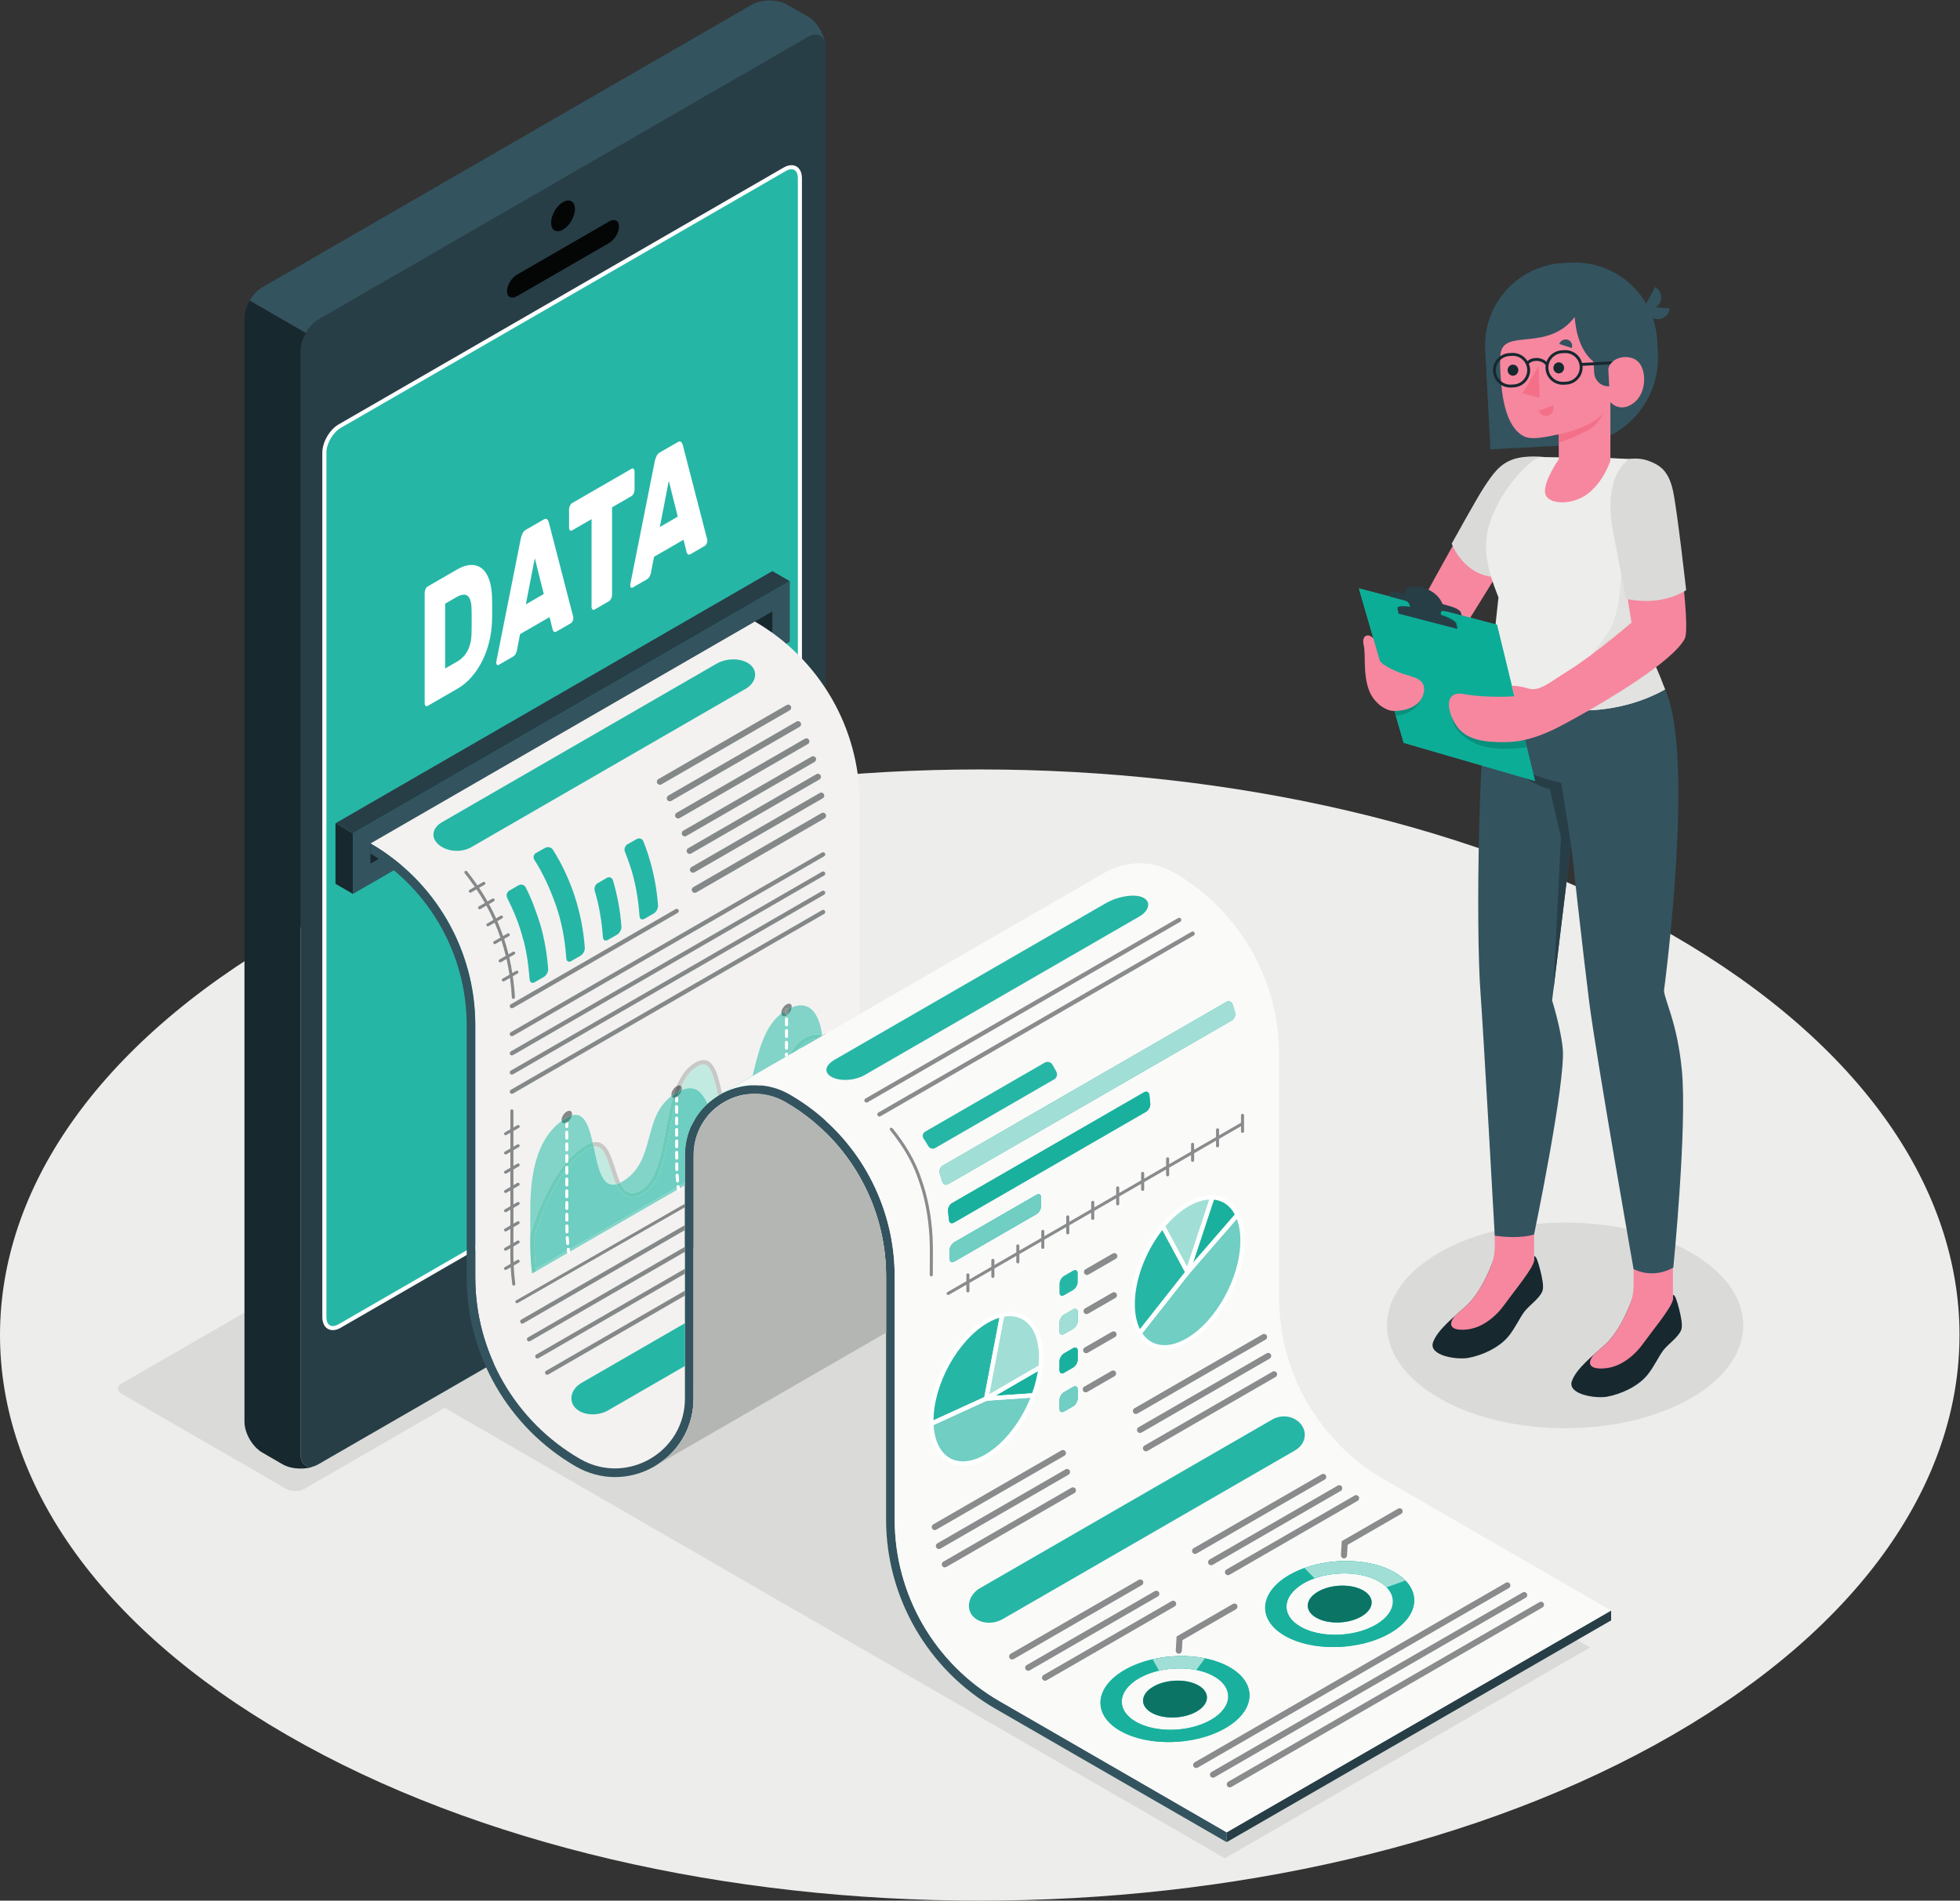 <?xml version="1.0" encoding="UTF-8" standalone="no"?>
<!-- Created with Inkscape (http://www.inkscape.org/) -->

<svg
   version="1.1"
   id="svg2"
   xml:space="preserve"
   width="639.347"
   height="620.053"
   viewBox="0 0 639.347 620.053"
   sodipodi:docname="reporting-1.svg"
   inkscape:version="1.1.1 (3bf5ae0d25, 2021-09-20, custom)"
   xmlns:inkscape="http://www.inkscape.org/namespaces/inkscape"
   xmlns:sodipodi="http://sodipodi.sourceforge.net/DTD/sodipodi-0.dtd"
   xmlns="http://www.w3.org/2000/svg"
   xmlns:svg="http://www.w3.org/2000/svg"><rect x="0" y="0" width="639.347" height="620.053" fill="#333333" stroke="none"/><defs
     id="defs6"><clipPath
       clipPathUnits="userSpaceOnUse"
       id="clipPath134"><path
         d="m 2103.81,2169.84 -207.23,-119.65 -127.37,-73.48 c -4.11,-2.11 -8.11,-4.42 -12.01,-6.95 -47.48,-29.26 -80.95,-81.37 -80.95,-145.27 l -0.11,-595.51 c 0,-57.9 -27.58,-106.32 -68.32,-136.64 -29.37,-22 -65.58,-34.63 -103.06,-34.63 -28.42,0 -57.58,7.26 -85.16,23.16 -158.75,91.69 -256.55,261.07 -256.55,444.35 v 617.71 c 0,91.7 -24.43,179.92 -68.75,256.55 -44.31,76.75 -108.425,142.02 -187.8,187.81 l 940.75,543.16 c 79.48,-45.9 143.6,-111.38 187.92,-188.02 44.32,-76.74 68.74,-164.85 68.74,-256.55 v -269.07 c 0,-76.96 -0.1,-246.97 -0.1,-246.97"
         id="path132" /></clipPath></defs><sodipodi:namedview
     id="namedview4"
     pagecolor="#ffffff"
     bordercolor="#666666"
     borderopacity="1.0"
     inkscape:pageshadow="2"
     inkscape:pageopacity="0.0"
     inkscape:pagecheckerboard="0"
     showgrid="false"
     inkscape:zoom="1.3208541"
     inkscape:cx="163.53055"
     inkscape:cy="310.02667"
     inkscape:window-width="1920"
     inkscape:window-height="1107"
     inkscape:window-x="1080"
     inkscape:window-y="27"
     inkscape:window-maximized="0"
     inkscape:current-layer="g8" /><g
     id="g8"
     inkscape:groupmode="layer"
     inkscape:label="ink_ext_XXXXXX"
     transform="matrix(1.333,0,0,-1.333,0,620.053)"><g
       id="g10"
       transform="scale(0.1)"><path
         d="M 4092.89,2363.04 C 5029.2,1822.47 5029.19,946.02 4092.88,405.441 3156.57,-135.141 1638.53,-135.141 702.223,405.43 c -936.297,540.582 -936.297,1417.03 0.011,1957.6 936.306,540.58 2454.356,540.58 3390.656,0.01"
         style="fill:#ededeb;fill-opacity:1;fill-rule:nonzero;stroke:none"
         id="path12" /><path
         d="m 3521.81,1585.83 c -170.24,-98.29 -170.24,-257.63 0,-355.91 170.22,-98.28 446.22,-98.28 616.45,0 170.23,98.28 170.23,257.62 0,355.9 -170.23,98.29 -446.23,98.29 -616.45,0.01"
         style="fill:#dadbd8;fill-opacity:1;fill-rule:nonzero;stroke:none"
         id="path14" /><path
         d="M 1047.57,1229.49 2997.35,103.742 3891.01,619.691 1940.81,1745.67 1047.57,1229.49"
         style="fill:#dadbd8;fill-opacity:1;fill-rule:nonzero;stroke:none"
         id="path16" /><path
         d="m 700.957,1007.47 -403.523,232.97 c -11.957,6.9 -11.957,18.1 0,25 l 1419.036,819.28 c 11.96,6.91 31.34,6.91 43.3,0 l 403.51,-232.98 c 11.96,-6.9 11.96,-18.09 0,-25 L 744.258,1007.47 c -11.957,-6.91 -31.348,-6.91 -43.301,0"
         style="fill:#dadbd8;fill-opacity:1;fill-rule:nonzero;stroke:none"
         id="path18" /><path
         d="m 1957.42,2083.62 c 0,-23.75 -16.67,-38.89 -37.33,-50.77 L 831.078,1404.14 c -20.555,-11.88 -37.336,-2.29 -37.336,21.58 v 2115.84 c 0,23.86 16.781,52.75 37.336,64.74 l 1089.012,628.61 c 20.66,11.98 37.33,2.28 37.33,-21.47 V 2083.62 m 19.19,2477.29 -1197.712,-691.4 c -23.98,-13.94 -43.507,-47.74 -43.507,-75.48 V 1092.97 c 0,-27.74 19.527,-39.04 43.507,-25.11 l 1197.712,691.4 c 23.98,13.93 43.5,47.73 43.5,75.48 v 2701.05 c 0,27.75 -19.52,39.05 -43.5,25.12"
         style="fill:#273e47;fill-opacity:1;fill-rule:nonzero;stroke:none"
         id="path20" /><path
         d="m 773.473,1065.11 c -24.157,-11.1 -59.313,-10.13 -81.739,2.7 l -49.82,28.79 c -24.152,13.91 -43.672,47.55 -43.672,75.48 v 2700.88 c 0,10.56 2.809,21.78 7.551,32.56 1.508,3.56 3.234,7.01 5.176,10.46 l 0.105,0.11 137.059,-79.15 h 0.105 c -2.91,-5.18 -5.5,-10.57 -7.547,-15.96 -3.339,-9.05 -5.285,-18.33 -5.285,-26.96 V 1092.93 c 0,-25.55 16.606,-37.2 38.067,-27.82"
         style="fill:#17282f;fill-opacity:1;fill-rule:nonzero;stroke:none"
         id="path22" /><path
         d="m 1388.11,1650.92 c 37.98,21.92 68.76,4.15 68.76,-39.7 0,-43.85 -30.78,-97.18 -68.76,-119.1 -37.98,-21.92 -68.76,-4.15 -68.76,39.7 0,43.85 30.78,97.17 68.76,119.1"
         style="fill:#26b6a6;fill-opacity:1;fill-rule:nonzero;stroke:none"
         id="path24" /><path
         d="m 1377.75,4156.96 c 16.13,9.31 29.2,1.76 29.2,-16.86 0,-18.62 -13.07,-41.27 -29.2,-50.58 -16.12,-9.31 -29.19,-1.76 -29.19,16.86 0,18.62 13.07,41.26 29.19,50.58"
         style="fill:#040606;fill-opacity:1;fill-rule:nonzero;stroke:none"
         id="path26" /><path
         d="m 1265.04,3979.36 225.43,130.15 c 13.46,7.77 24.36,2.25 24.36,-12.32 0,-14.57 -10.9,-32.67 -24.35,-40.44 l -225.45,-130.16 c -13.45,-7.76 -24.36,-2.25 -24.35,12.32 0,14.57 10.91,32.68 24.36,40.45"
         style="fill:#040606;fill-opacity:1;fill-rule:nonzero;stroke:none"
         id="path28" /><path
         d="m 1957.42,2085.84 c 0,-23.75 -16.67,-38.89 -37.33,-50.76 L 831.078,1406.36 c -20.555,-11.87 -37.336,-2.28 -37.336,21.58 v 2115.84 c 0,23.87 16.781,52.76 37.336,64.74 l 1089.012,628.61 c 20.66,11.99 37.33,2.28 37.33,-21.47 V 2085.84"
         style="fill:#26b6a6;fill-opacity:1;fill-rule:nonzero;stroke:none"
         id="path30" /><path
         d="m 1957.42,2085.84 h -5 c -0.03,-10.68 -3.63,-19.11 -9.78,-26.67 -6.16,-7.52 -14.99,-13.99 -25.04,-19.76 h -0.01 L 828.582,1410.69 c -5.394,-3.12 -10.23,-4.43 -14.152,-4.42 -4.801,0.05 -8.266,1.73 -11.032,5.11 -2.738,3.4 -4.66,8.91 -4.656,16.56 v 2115.84 c -0.023,10.76 3.871,23.26 10.289,34.33 6.387,11.08 15.274,20.7 24.567,26.1 l -0.02,-0.02 1089.012,628.61 h 0.01 c 5.43,3.16 10.29,4.48 14.22,4.47 4.78,-0.05 8.22,-1.73 10.98,-5.11 2.72,-3.39 4.63,-8.89 4.62,-16.5 V 2085.84 h 5 5 v 2129.82 c 0,9.23 -2.28,17.04 -6.8,22.73 -4.49,5.72 -11.36,8.93 -18.8,8.88 -6.14,0 -12.64,-1.99 -19.24,-5.82 l -1088.998,-628.59 -0.019,-0.02 c -11.266,-6.59 -21.047,-17.4 -28.192,-29.73 -7.113,-12.34 -11.609,-26.22 -11.629,-39.33 V 1427.94 c 0,-9.27 2.301,-17.1 6.848,-22.8 4.515,-5.73 11.39,-8.92 18.84,-8.87 6.113,0.01 12.59,1.97 19.148,5.76 l 1089.012,628.72 -0.01,-0.01 c 10.62,6.11 20.45,13.15 27.79,22.1 7.35,8.91 12.08,19.93 12.05,33 h -5"
         style="fill:#ffffff;fill-opacity:1;fill-rule:nonzero;stroke:none"
         id="path32" /><path
         d="m 2019.69,4542.71 c -3.13,22.64 -21.25,30.83 -43.02,18.22 L 778.863,3869.51 c -11.972,-6.91 -22.859,-18.88 -30.73,-32.57 l -137.059,79.15 c 7.981,13.7 18.766,25.45 30.84,32.35 L 1839.5,4639.96 c 23.94,13.92 62.98,13.92 87.13,0 l 50.04,-28.67 c 21.99,-12.84 40.22,-42.28 43.02,-68.58"
         style="fill:#33535f;fill-opacity:1;fill-rule:nonzero;stroke:none"
         id="path34" /><path
         d="m 1153.88,3163.41 c -1.09,31.38 -13.38,40.29 -36.89,26.72 l -27.64,-15.97 v -158.65 l 29.01,16.75 c 22.77,13.15 34.62,35.98 35.52,68.51 0.17,5.96 0.27,11.5 0.27,16.66 0,5.14 0,10.16 0,15.02 0,4.88 0,9.82 0,14.82 0,5.02 -0.1,10.4 -0.27,16.14 z m -35.52,94.31 c 12.47,7.2 23.87,10.92 34.17,11.18 10.29,0.23 19.2,-2.64 26.71,-8.6 7.5,-5.97 13.38,-14.9 17.63,-26.78 4.24,-11.88 6.64,-26.15 7.17,-42.81 0.2,-5.74 0.29,-11.05 0.29,-15.92 0,-4.87 0,-9.54 0,-13.99 0,-4.45 0,-9.04 0,-13.78 0,-4.74 -0.09,-9.94 -0.29,-15.6 -0.53,-17.58 -2.89,-34.65 -7.04,-51.25 -4.16,-16.6 -9.9,-32.17 -17.21,-46.68 -7.33,-14.54 -16.06,-27.58 -26.19,-39.13 -10.11,-11.55 -21.41,-20.92 -33.89,-28.12 l -73.22,-42.29 c -1.99,-1.14 -3.71,-1.01 -5.15,0.38 -1.45,1.38 -2.17,3.61 -2.17,6.68 v 269.72 c 0,3.06 0.72,6.12 2.17,9.18 1.44,3.07 3.16,5.17 5.15,6.31 l 71.87,41.5"
         style="fill:#ffffff;fill-opacity:1;fill-rule:nonzero;stroke:none"
         id="path36" /><path
         d="m 1286.76,3172.49 43.93,25.36 -21.96,87.53 z m 43.93,207.82 c 3.62,2.08 6.37,2.14 8.28,0.19 1.89,-1.97 3.2,-4.28 3.93,-6.92 l 59.11,-228.9 c 0.73,-2.38 1.09,-4.26 1.09,-5.65 0,-2.5 -0.59,-5 -1.76,-7.48 -1.17,-2.5 -2.58,-4.21 -4.2,-5.14 l -34.17,-19.73 c -3.62,-2.09 -6.2,-2.39 -7.73,-0.92 -1.54,1.48 -2.49,3.22 -2.85,5.25 l -7.59,30.27 -72.13,-41.65 -7.6,-39.03 c -0.36,-2.45 -1.31,-5.3 -2.85,-8.54 -1.55,-3.26 -4.11,-5.92 -7.74,-8.01 l -34.16,-19.72 c -1.63,-0.94 -3.02,-0.86 -4.21,0.28 -1.17,1.12 -1.75,2.95 -1.75,5.46 0,1.38 0.36,3.68 1.08,6.88 l 59.12,297.17 c 0.71,3.47 2.03,7.3 3.93,11.46 1.9,4.16 4.66,7.28 8.27,9.37 l 43.93,25.36"
         style="fill:#ffffff;fill-opacity:1;fill-rule:nonzero;stroke:none"
         id="path38" /><path
         d="m 1545.48,3504.32 c 1.98,1.14 3.7,1.02 5.16,-0.37 1.43,-1.39 2.16,-3.62 2.16,-6.67 v -44.26 c 0,-3.07 -0.73,-6.14 -2.16,-9.19 -1.46,-3.07 -3.18,-5.17 -5.16,-6.32 l -47.73,-27.56 v -214.18 c 0,-3.07 -0.73,-6.13 -2.17,-9.19 -1.45,-3.06 -3.17,-5.16 -5.15,-6.32 l -35.53,-20.5 c -1.99,-1.16 -3.71,-1.03 -5.15,0.37 -1.45,1.38 -2.16,3.61 -2.16,6.68 v 214.18 l -47.74,-27.56 c -1.99,-1.15 -3.71,-1.02 -5.15,0.37 -1.46,1.39 -2.17,3.61 -2.17,6.68 v 44.26 c 0,3.06 0.71,6.12 2.17,9.19 1.44,3.05 3.16,5.16 5.15,6.31 l 145.63,84.08"
         style="fill:#ffffff;fill-opacity:1;fill-rule:nonzero;stroke:none"
         id="path40" /><path
         d="m 1614.63,3361.79 43.94,25.36 -21.97,87.53 z m 43.94,207.82 c 3.61,2.08 6.36,2.14 8.27,0.18 1.89,-1.97 3.2,-4.27 3.93,-6.91 l 59.11,-228.91 c 0.73,-2.37 1.09,-4.25 1.09,-5.64 0,-2.5 -0.58,-5 -1.76,-7.48 -1.17,-2.5 -2.58,-4.21 -4.2,-5.15 l -34.17,-19.72 c -3.62,-2.09 -6.2,-2.4 -7.73,-0.92 -1.54,1.47 -2.48,3.22 -2.85,5.24 l -7.59,30.28 -72.13,-41.65 -7.6,-39.04 c -0.36,-2.44 -1.31,-5.29 -2.85,-8.53 -1.54,-3.26 -4.11,-5.92 -7.73,-8.01 l -34.17,-19.73 c -1.63,-0.93 -3.02,-0.86 -4.2,0.29 -1.18,1.12 -1.76,2.95 -1.76,5.45 0,1.39 0.36,3.69 1.08,6.89 l 59.12,297.17 c 0.72,3.46 2.03,7.29 3.93,11.45 1.9,4.16 4.66,7.29 8.27,9.38 l 43.94,25.36"
         style="fill:#ffffff;fill-opacity:1;fill-rule:nonzero;stroke:none"
         id="path42" /><path
         d="m 3771.5,3533.03 c -63.51,-2.98 -85.29,-15.09 -118.53,-54.25 -32.45,-38.23 -189.11,-328.54 -189.11,-328.54 0,0 29.38,-82.4 93.71,-75.39 l 120.27,193.94 93.66,264.24"
         style="fill:#f6879f;fill-opacity:1;fill-rule:nonzero;stroke:none"
         id="path44" /><path
         d="m 3779.91,3532.9 c 0,0 -45.6,5.95 -78.14,-5.82 -32.54,-11.77 -48.8,-35.32 -71.21,-69.54 -17.35,-26.47 -78.08,-136.4 -78.08,-136.4 0,0 29.59,-82.28 113.72,-82.28 l 113.71,294.04"
         style="fill:#dadbd8;fill-opacity:1;fill-rule:nonzero;stroke:none"
         id="path46" /><path
         d="m 3997.52,1468.47 v 13.77 c -5.42,-16.15 -30.61,-85.65 -68.79,-120.49 -30.36,-27.69 -71.78,-59.67 -82.3,-90.54 -10.96,-32.11 57.62,-42.89 85.99,-37.88 32.95,5.84 75.59,24.54 98.8,53.06 16.32,20.05 26.71,43.81 38.36,59.57 11.65,15.77 38.52,33.37 44.82,51.62 3.45,10.02 -0.66,31.98 -5.52,50.53 -4.47,17.01 -9.3,35.72 -15.11,34.13 -0.01,-2.08 0,-10.5 0,-10.5 -6.98,-7.74 -26.32,-15.43 -48.11,-16.26 -14.09,-0.54 -48.25,2.25 -48.14,12.99"
         style="fill:#17282f;fill-opacity:1;fill-rule:nonzero;stroke:none"
         id="path48" /><path
         d="m 3901.25,1337.4 c 9.41,8.4 18.89,16.61 27.48,24.45 26.68,24.34 47.01,65.61 58.7,93.77 6.67,16.08 10.1,33.25 10.1,50.65 v 54.86 h 96.25 v -89.29 0 -0.01 -2.39 l -0.49,-0.24 c -4.63,-20 -48.8,-73.2 -73.89,-107.89 -16.82,-23.26 -48.79,-52.84 -86.98,-57.94 -36.2,-4.84 -54.69,6.58 -31.17,34.03"
         style="fill:#f6879f;fill-opacity:1;fill-rule:nonzero;stroke:none"
         id="path50" /><path
         d="m 3657.78,1563.35 v 13.76 c -5.42,-16.14 -30.6,-85.64 -68.78,-120.48 -30.37,-27.69 -71.78,-59.67 -82.31,-90.54 -10.96,-32.11 57.63,-42.9 86,-37.87 32.95,5.83 75.59,24.53 98.8,53.04 16.31,20.05 26.7,43.82 38.35,59.58 11.66,15.77 38.52,33.37 44.82,51.62 3.46,10.02 -0.66,31.97 -5.52,50.52 -4.45,17.02 -9.3,35.73 -15.11,34.13 -0.01,-2.07 0,-10.48 0,-10.48 -6.98,-7.75 -26.31,-15.44 -48.11,-16.27 -14.08,-0.55 -48.25,2.25 -48.14,12.99"
         style="fill:#17282f;fill-opacity:1;fill-rule:nonzero;stroke:none"
         id="path52" /><path
         d="m 3561.51,1432.27 c 9.42,8.41 18.89,16.62 27.49,24.46 26.67,24.34 47.01,65.61 58.7,93.77 6.67,16.08 10.09,33.24 10.09,50.65 v 54.86 h 96.25 v -89.29 -0.02 -2.37 l -0.48,-0.25 c -4.63,-20 -48.8,-73.21 -73.9,-107.89 -16.82,-23.26 -48.79,-52.85 -86.97,-57.94 -36.2,-4.84 -54.7,6.58 -31.18,34.02"
         style="fill:#f6879f;fill-opacity:1;fill-rule:nonzero;stroke:none"
         id="path54" /><path
         d="m 4074.62,2964.27 c 74.62,-162.97 -2.69,-737.06 -2.69,-737.06 2.24,-26.45 32.48,-78.49 43.74,-194.88 13.31,-137.54 -20.87,-482.87 -20.87,-482.87 0,0 -44.57,-29.14 -97.28,-3.86 0,0 -91.73,520.1 -108.97,656.84 -15.05,119.34 -43.95,381.74 -43.95,381.74 l -46.43,-381.09 c 0,0 21.08,-66.86 26.01,-117.79 7.79,-80.44 -70.14,-454.92 -70.14,-454.92 0,0 -33.21,-12.19 -96.25,-2.9 0,0 -27.56,496.96 -34.83,593.86 -12.2,162.72 -4.67,670.46 25.18,766.78 l 426.48,-23.85"
         style="fill:#33535f;fill-opacity:1;fill-rule:nonzero;stroke:none"
         id="path56" /><path
         d="m 3844.6,2584.18 -24.23,151.37 c 0,0 -102.48,21.23 -148.96,64.92 0,0 48.76,-60.66 121.19,-80.52 l 27.22,-116.54 -18.55,-374.92 43.33,355.69"
         style="fill:#273e47;fill-opacity:1;fill-rule:nonzero;stroke:none"
         id="path58" /><path
         d="m 3943,3530.45 h 0.01 c 28.37,-1.95 37.85,-1.26 58.43,-3.37 41.14,-4.22 51.04,-64.39 67.88,-99.93 18.22,-38.47 18.43,-83.07 4.52,-123.3 L 4007.17,3111 c 0,0 31.22,-75.44 67.45,-146.73 -167.29,-93.37 -376.18,-44.29 -426.48,23.85 -2.13,14.45 10.8,127.44 18.76,201.24 -29.47,73.92 -37.24,120.77 -24.81,169.62 23.08,90.69 105.74,174.13 129.41,174.05 l 171.5,-2.58"
         style="fill:#ededeb;fill-opacity:1;fill-rule:nonzero;stroke:none"
         id="path60" /><path
         d="m 4086.01,3896.52 -34.62,3.01 c 4.16,2.38 7.79,5.8 10.29,10.35 7.5,13.62 2.53,31.22 -11.1,39.32 l -22.34,-40.53 c -36.9,63.29 -106.92,104.28 -185.12,100.12 l -17.86,-0.95 c -111.35,-5.93 -196.82,-101 -190.89,-212.36 6.12,-115.04 12.9,-243.73 12.9,-243.73 l 207.74,11.06 c 117.84,6.28 208.28,106.89 202,224.73 l -1.53,30.36 c -1.04,19.42 -4.93,37.99 -11.01,55.49 3.05,-1.57 6.42,-2.63 10.07,-2.94 15.49,-1.35 29.58,10.32 31.47,26.07"
         style="fill:#33535f;fill-opacity:1;fill-rule:nonzero;stroke:none"
         id="path62" /><path
         d="m 3671.65,3781.97 c -1.43,-23.02 -0.62,-35.62 1.71,-66.16 7.92,-103.52 42.88,-127.33 60.14,-133.81 17.25,-6.49 49.56,-0.27 80.91,6.69 l -0.01,-61.21 c 0,0 -37.69,-54.09 -33.42,-82.47 4.27,-28.38 64.99,-31.9 104.41,-1.86 39.43,30.04 55.41,81.14 55.41,81.14 l -0.02,143.07 c 0,0 22.87,-27.38 56.56,-2.32 33.7,25.05 31.96,82.52 10.56,102.05 -21.4,19.54 -65.63,11.25 -72.27,-17.66 0,0 -72.93,6.12 -82.21,126.24 -67.76,-88.37 -177.46,-24.63 -181.77,-93.7"
         style="fill:#f6879f;fill-opacity:1;fill-rule:nonzero;stroke:none"
         id="path64" /><path
         d="m 3935.21,3757.45 2.72,-51.29 c -19.28,-1.03 -35.73,13.77 -36.77,33.05 l -3.04,57.24 37.09,-39"
         style="fill:#33535f;fill-opacity:1;fill-rule:nonzero;stroke:none"
         id="path66" /><path
         d="m 3801.35,3751.2 c 0.02,-7.49 5.89,-13.52 13.08,-13.49 7.22,0.05 13.04,6.15 13.02,13.64 -0.03,7.49 -5.89,13.53 -13.09,13.49 -7.21,-0.04 -13.03,-6.15 -13.01,-13.64"
         style="fill:#17282f;fill-opacity:1;fill-rule:nonzero;stroke:none"
         id="path68" /><path
         d="m 3800.48,3659.35 -34.9,-13.21 c 3.48,-10.01 14.13,-15.16 23.77,-11.52 9.64,3.66 14.62,14.73 11.13,24.73"
         style="fill:#f47089;fill-opacity:1;fill-rule:nonzero;stroke:none"
         id="path70" /><path
         d="m 3815.62,3809.73 30.57,-9.87 c 3.07,8.41 -1.29,17.44 -9.73,20.16 -8.45,2.72 -17.78,-1.89 -20.84,-10.29"
         style="fill:#33535f;fill-opacity:1;fill-rule:nonzero;stroke:none"
         id="path72" /><path
         d="m 3689.32,3745.55 c 0.02,-7.48 5.89,-13.52 13.09,-13.48 7.21,0.05 13.03,6.15 13.01,13.64 -0.02,7.49 -5.89,13.52 -13.09,13.49 -7.21,-0.04 -13.03,-6.15 -13.01,-13.65"
         style="fill:#17282f;fill-opacity:1;fill-rule:nonzero;stroke:none"
         id="path74" /><path
         d="m 3765.46,3756.62 2.11,-78.57 -41.98,10.59 z"
         style="fill:#f47089;fill-opacity:1;fill-rule:nonzero;stroke:none"
         id="path76" /><path
         d="m 3814.41,3588.69 c 33.09,6.15 100.62,29.5 109.87,57.17 0,0 -2.66,-17.22 -22.21,-35.87 -19.55,-18.65 -87.66,-42.05 -87.66,-42.05 v 20.75"
         style="fill:#f47089;fill-opacity:1;fill-rule:nonzero;stroke:none"
         id="path78" /><path
         d="m 3900.22,2946.18 c 54.95,13.01 65.4,33.71 50.87,88.28 -0.54,2.07 -1.12,3.85 -1.7,5.26 -10.76,25.87 -53.69,10.49 -53.69,10.49 0,0 17.56,21.9 37.29,49.8 19.72,27.91 28.54,74.08 31.18,106.46 2.64,32.39 7.92,97.26 7.92,97.26 0,0 42.74,25.58 26.07,72.38 l 66,40.55 c 0,0 4.84,-3.35 12.42,-8.63 10.49,-33.68 8.92,-70.45 -2.74,-104.18 L 4007.17,3111 c 0,0 39.38,-69.35 67.45,-146.73 -123.29,-68.81 -269.1,-60.22 -357.45,-23.68 69.79,-10.82 134.45,-5.92 183.05,5.59"
         style="fill:#e2e2e0;fill-opacity:1;fill-rule:nonzero;stroke:none"
         id="path80" /><path
         d="m 3832.51,3717.45 -6.5,-0.35 c -19.31,-1.03 -35.85,13.84 -36.89,33.15 -1.02,19.32 13.85,35.86 33.16,36.89 l 6.5,0.34 c 19.31,1.04 35.87,-13.84 36.89,-33.15 1.03,-19.31 -13.85,-35.86 -33.16,-36.88 z m -128.44,-6.84 -6.51,-0.35 c -19.31,-1.03 -35.85,13.85 -36.88,33.16 -1.02,19.31 13.85,35.85 33.16,36.88 l 6.5,0.34 c 19.31,1.04 35.86,-13.84 36.89,-33.15 1.03,-19.31 -13.85,-35.85 -33.16,-36.88 z m 242.9,56.73 -75.57,-4.03 c -5.02,18.88 -22.74,32.36 -42.99,31.28 l -6.51,-0.35 c -17.54,-0.93 -32.02,-12.53 -37.52,-28.15 -6.09,5.82 -15.15,9.41 -25.16,9.39 -8.74,-0.02 -16.19,-2.81 -21.39,-7.64 -7.88,12.59 -22.02,20.75 -37.87,19.91 l -6.5,-0.34 c -23.22,-1.24 -41.12,-21.14 -39.88,-44.37 1.24,-23.23 21.14,-41.12 44.36,-39.88 l 6.5,0.34 c 23.24,1.24 41.13,21.14 39.9,44.37 -0.26,4.7 -1.45,9.09 -3.1,13.23 3.78,4.51 10.33,7.26 18,7.27 9.65,0.02 18.62,-3.97 22.86,-10.15 l 0.34,0.23 c -0.43,-2.79 -0.57,-5.65 -0.42,-8.57 1.23,-23.23 21.14,-41.12 44.37,-39.88 l 6.5,0.34 c 23.23,1.24 41.12,21.14 39.88,44.37 l -0.23,1.54 67.59,3.59 c 2.73,3.89 5.35,6.33 6.84,7.5"
         style="fill:#17282f;fill-opacity:1;fill-rule:nonzero;stroke:none"
         id="path82" /><path
         d="m 3325.33,3211.59 337.86,-88.99 92.99,-382.26 -321.21,93.29 -109.64,377.96"
         style="fill:#26b6a6;fill-opacity:1;fill-rule:nonzero;stroke:none"
         id="path84" /><path
         d="m 3756.18,2740.34 -321.21,93.29 -109.64,377.96 337.86,-88.99 61.64,-253.37 -171.85,26.63 c 2.16,-20.68 16.65,-44.62 58.86,-64.78 19.93,-9.52 48.79,-12.03 73.7,-12.03 27.83,-0.01 50.73,3.13 50.73,3.13 l -5.01,20.6 24.92,-102.44 m -278.19,200.55 -65.63,-29.3 3.42,-11.79 c 43.94,3.53 59.08,32.52 62.21,41.09 m 93.04,172.66 v 0 l -2.79,12.89 c -1.54,7.11 -23.86,18.35 -49.86,25.09 l -49.78,12.91 c -12.53,3.25 -23.63,4.86 -31.59,4.86 -8.55,0 -13.49,-1.86 -12.69,-5.54 1.54,-7.12 2.79,-12.89 2.79,-12.89 l 143.92,-37.32"
         style="fill:#0cad96;fill-opacity:1;fill-rule:nonzero;stroke:none"
         id="path86" /><path
         d="m 3731.26,2842.78 -6.43,26.45 v 0 l 6.43,-26.45"
         style="fill:#263f48;fill-opacity:1;fill-rule:nonzero;stroke:none"
         id="path88" /><path
         d="m 3685.54,2819.05 c -24.91,0 -53.77,2.51 -73.7,12.03 -42.21,20.16 -56.7,44.1 -58.86,64.78 l 171.85,-26.63 6.43,-26.45 5.01,-20.6 c 0,0 -22.9,-3.14 -50.73,-3.13"
         style="fill:#08917d;fill-opacity:1;fill-rule:nonzero;stroke:none"
         id="path90" /><path
         d="m 3415.78,2899.8 -3.42,11.79 65.63,29.3 c -3.13,-8.57 -18.27,-37.56 -62.21,-41.09"
         style="fill:#08917d;fill-opacity:1;fill-rule:nonzero;stroke:none"
         id="path92" /><path
         d="m 3571.03,3113.55 -143.92,37.32 c 0,0 -1.25,5.77 -2.79,12.89 -0.8,3.68 4.14,5.54 12.69,5.54 7.96,0 19.06,-1.61 31.59,-4.86 l 49.78,-12.91 c 26,-6.74 48.32,-17.98 49.86,-25.09 l 2.79,-12.89"
         style="fill:#05a58d;fill-opacity:1;fill-rule:nonzero;stroke:none"
         id="path94" /><path
         d="m 3401.16,3199.31 c -0.98,4.44 7.05,5.61 17.94,2.6 l 19.72,-5.44 c 0,0 -5.88,27.87 37.86,18.12 43.74,-9.73 53.3,-41.38 53.3,-41.38 0,0 9.43,-2.67 21.05,-5.97 11.62,-3.3 22.15,-9.57 23.52,-14 l 2.49,-8.02 -174.03,45.82 c 0,0 -0.87,3.82 -1.85,8.27"
         style="fill:#273e47;fill-opacity:1;fill-rule:nonzero;stroke:none"
         id="path96" /><path
         d="m 3425.13,3185.56 c 15.95,-3.84 22.58,-5.96 24.95,-16.93 2.72,-12.53 3.84,-21.73 3.84,-21.73 l 77.02,-20.35 c 0,0 -3.72,15.86 -4.9,22.05 -1.2,6.18 1.42,9.91 13.68,6.66 l 1.04,4.91 -120.7,30.73 5.07,-5.34"
         style="fill:#273e47;fill-opacity:1;fill-rule:nonzero;stroke:none"
         id="path98" /><path
         d="m 3422.48,3149.66 c 0,0 -1.25,5.76 -2.79,12.88 -1.53,7.12 18.29,7.43 44.29,0.69 l 49.77,-12.91 c 26,-6.75 48.32,-17.98 49.86,-25.1 l 2.79,-12.89 -143.92,37.33"
         style="fill:#273e47;fill-opacity:1;fill-rule:nonzero;stroke:none"
         id="path100" /><path
         d="m 3360.94,3088.87 c 0,0 12.64,-43.22 15.52,-53.52 2.89,-10.3 40.75,-28.82 65.58,-35.64 24.84,-6.83 51.99,-14.92 40.25,-49.64 -10.84,-32.02 -51.71,-39.32 -72.51,-38.42 -20.81,0.9 -49.3,20.79 -60.52,52.85 -14.31,40.89 -6.6,84.56 -12.29,108.44 -5.68,23.89 11.52,30.17 23.97,15.93"
         style="fill:#f6879f;fill-opacity:1;fill-rule:nonzero;stroke:none"
         id="path102" /><path
         d="m 3993.78,3527.78 c 43.81,-2.77 89.1,-26.5 95.97,-79.12 6.87,-52.62 49.48,-329.6 32.76,-360.78 -38.67,-72.1 -293.68,-209.23 -319.02,-220.96 -25.33,-11.73 -67.45,-31 -117.66,-31.55 -39.76,-0.45 -92.68,0.86 -119.43,36.81 -23.74,31.91 -37.16,90.79 16.48,80.66 53.64,-10.13 122.92,-5.4 122.92,-5.4 l -6.25,25.68 c 0,0 14.18,1.27 40.94,-6.68 26.76,-7.95 51.08,15.03 98.33,44.23 60.94,37.65 153.68,117.25 153.68,117.25 l -37.82,231.27 c 0,0 -1.26,99.97 39.1,168.59"
         style="fill:#f6879f;fill-opacity:1;fill-rule:nonzero;stroke:none"
         id="path104" /><path
         d="m 3985.85,3527.78 c 0,0 23.45,5.39 49.2,-4.41 25.74,-9.81 48.6,-22.86 59.3,-74.71 10.68,-51.85 31.83,-241.42 31.83,-241.42 0,0 -56.1,-40.57 -147.47,-21.3 l -32.83,172.02 c 0,0 -25.57,120.41 39.97,169.82"
         style="fill:#dadbd8;fill-opacity:1;fill-rule:nonzero;stroke:none"
         id="path106" /><path
         d="m 863.727,2611.99 1069.043,617.21 0.01,-148.13 -1069.057,-617.22 0.004,148.14"
         style="fill:#33535f;fill-opacity:1;fill-rule:nonzero;stroke:none"
         id="path108" /><path
         d="m 906.5,2587.29 v -49.36 l 983.52,567.83 v 49.38 L 906.5,2587.29"
         style="fill:#17282f;fill-opacity:1;fill-rule:nonzero;stroke:none"
         id="path110" /><path
         d="m 863.727,2611.99 -42.762,24.69 1069.055,617.22 42.75,-24.7 -1069.043,-617.21"
         style="fill:#273e47;fill-opacity:1;fill-rule:nonzero;stroke:none"
         id="path112" /><path
         d="m 820.965,2636.68 42.762,-24.69 -0.004,-148.14 -42.75,24.7 -0.008,148.13"
         style="fill:#17282f;fill-opacity:1;fill-rule:nonzero;stroke:none"
         id="path114" /><path
         d="M 3942.64,685.98 3001.77,143.129 v 24.109 l 940.76,542.84 0.11,-24.098"
         style="fill:#273e47;fill-opacity:1;fill-rule:nonzero;stroke:none"
         id="path116" /><path
         d="m 2103.81,2169.84 -207.23,-119.65 -127.37,-73.48 c -4.11,-2.11 -8.11,-4.42 -12.01,-6.95 -47.48,-29.26 -80.95,-81.37 -80.95,-145.27 l -0.11,-595.51 c 0,-57.9 -27.58,-106.32 -68.32,-136.64 -29.37,-22 -65.58,-34.63 -103.06,-34.63 -28.42,0 -57.58,7.26 -85.16,23.16 -158.75,91.69 -256.55,261.07 -256.55,444.35 v 617.71 c 0,91.7 -24.43,179.92 -68.75,256.55 -44.31,76.75 -108.425,142.02 -187.8,187.81 l 940.75,543.16 c 79.48,-45.9 143.6,-111.38 187.92,-188.02 44.32,-76.74 68.74,-164.85 68.74,-256.55 v -269.07 c 0,-76.96 -0.1,-246.97 -0.1,-246.97"
         style="fill:#f3f2f1;fill-opacity:1;fill-rule:nonzero;stroke:none"
         id="path118" /><path
         d="m 2445.95,488.238 c -158.76,91.59 -256.55,260.973 -256.55,444.25 l -0.06,595.872 c 0,69.69 -14.1,137.17 -40.32,199.28 -8.31,19.68 -17.79,38.74 -28.42,57.27 -44.32,76.63 -108.43,141.9 -187.8,187.7 h -0.01 c -114.03,65.77 -256.51,-16.58 -256.44,-148.23 l 0.03,-60.69 -0.13,60.8 -0.11,-595.51 0.03,123.91 v -123.68 c 0,-131.67 -142.46,-214.04 -256.57,-148.34 -158.75,91.69 -256.55,261.07 -256.55,444.35 v 617.71 c 0,91.7 -24.43,179.92 -68.75,256.55 -44.31,76.75 -108.425,142.02 -187.8,187.81 v -24.63 c 145.59,-89.07 235.49,-248.55 235.49,-419.73 v -617.71 c 0,-190.23 102.33,-367.4 267.08,-462.56 60.11,-34.75 131.9,-34.75 192.12,0 3.68,2.1 7.26,4.31 10.84,6.73 l 0.32,0.21 c 53.37,35.69 84.85,94.43 84.85,159.38 l 0.11,595.51 c 0,54.22 27.99,102.85 74.95,129.9 46.95,27.16 103.06,27.16 150.01,0 94.85,-54.74 167.28,-139.06 208.23,-237.38 24.53,-58.96 37.79,-122.96 37.79,-188.65 l 0.01,-138.26 0.04,-457.612 c 0,-190.117 102.32,-367.398 267.08,-462.566 l 566.35,-326.801 v 24.109 l -555.82,321.008"
         style="fill:#33535f;fill-opacity:1;fill-rule:nonzero;stroke:none"
         id="path120" /><path
         d="m 3942.53,710.078 -940.76,-542.84 -555.82,321 c -158.76,91.59 -256.55,260.973 -256.55,444.25 l -0.05,595.872 c 0,69.69 -14.11,137.17 -40.33,199.28 -8.31,19.68 -17.78,38.74 -28.42,57.27 -44.31,76.63 -108.43,141.9 -187.8,187.7 -54.22,31.36 -114.85,29.16 -163.59,4.1 l 127.37,73.48 256.28,147.97 548.58,316.66 1.36,0.84 c 49.8,28.74 113.8,32.74 170.76,-0.1 79.37,-45.8 143.48,-111.07 187.8,-187.81 44.32,-76.74 68.74,-164.96 68.74,-256.55 l 0.06,-595.76 c 0,-183.28 97.79,-352.67 256.54,-444.36 l 555.83,-321.002"
         style="fill:#fafaf9;fill-opacity:1;fill-rule:nonzero;stroke:none"
         id="path122" /><path
         d="m 2168.29,1528.36 c 0,65.69 -13.26,129.69 -37.79,188.65 -40.95,98.32 -113.38,182.64 -208.23,237.38 -46.95,27.16 -103.06,27.16 -150.01,0 -46.96,-27.05 -74.95,-75.68 -74.95,-129.9 l -0.11,-595.51 c 0,-64.95 -31.48,-123.69 -84.85,-159.38 l -0.32,-0.21 c -3.58,-2.42 -7.16,-4.63 -10.84,-6.73 l 567.11,327.44 -0.01,138.26"
         style="fill:#dadbd8;fill-opacity:1;fill-rule:nonzero;stroke:none"
         id="path124" /><path
         d="m 1601.19,1062.66 1.5,0.86 c -0.5,-0.29 -1,-0.58 -1.5,-0.86 m 1.5,0.86 c 3.16,1.85 6.25,3.78 9.34,5.87 l 0.32,0.21 c 53.37,35.69 84.85,94.43 84.85,159.38 l 0.11,595.51 c 0,54.22 27.99,102.85 74.95,129.9 23.47,13.58 49.24,20.37 75,20.37 25.77,0 51.54,-6.79 75.01,-20.37 94.85,-54.74 167.28,-139.06 208.23,-237.38 24.53,-58.96 37.79,-122.96 37.79,-188.65 l 0.01,-138.26 -565.61,-326.58"
         style="fill:#b4b6b4;fill-opacity:1;fill-rule:nonzero;stroke:none"
         id="path126" /><g
         id="g128"><g
           id="g130"
           clip-path="url(#clipPath134)"><path
             d="m 1073.59,2584.33 c 19.8,-16.93 54.7,-20.56 79.88,-6.02 l 671.3,387.58 c 25.17,14.54 31.12,41.73 11.42,58.71 -19.7,16.98 -57.44,17.27 -82.62,2.73 l -671.63,-387.77 c -25.18,-14.54 -28.15,-38.31 -8.35,-55.23"
             style="fill:#26b6a6;fill-opacity:1;fill-rule:nonzero;stroke:none"
             id="path136" /><path
             d="m 1614.82,2730.93 c -2.57,0 -5.08,1.33 -6.46,3.73 -2.07,3.56 -0.85,8.13 2.73,10.18 l 313.87,181.23 c 1.18,0.68 2.46,1 3.73,1 2.58,0 5.09,-1.33 6.46,-3.73 2.06,-3.56 0.84,-8.13 -2.73,-10.18 l -313.87,-181.23 c -1.17,-0.68 -2.46,-1 -3.73,-1"
             style="fill:#858889;fill-opacity:1;fill-rule:nonzero;stroke:none"
             id="path138" /><path
             d="m 1639.05,2690.52 c -2.58,0 -5.09,1.34 -6.47,3.73 -2.07,3.57 -0.84,8.14 2.72,10.19 l 313.88,181.22 c 1.17,0.68 2.45,1 3.72,1 2.58,0 5.09,-1.34 6.47,-3.73 2.06,-3.56 0.84,-8.13 -2.73,-10.19 l -313.87,-181.21 c -1.17,-0.68 -2.46,-1.01 -3.72,-1.01"
             style="fill:#858889;fill-opacity:1;fill-rule:nonzero;stroke:none"
             id="path140" /><path
             d="m 1659.4,2648.42 c -2.58,0 -5.09,1.34 -6.47,3.74 -2.06,3.56 -0.83,8.13 2.73,10.18 l 313.87,181.23 c 1.18,0.68 2.47,1 3.74,1 2.58,0 5.08,-1.33 6.45,-3.73 2.07,-3.56 0.85,-8.12 -2.72,-10.18 l -313.87,-181.23 c -1.18,-0.67 -2.46,-1.01 -3.73,-1.01"
             style="fill:#858889;fill-opacity:1;fill-rule:nonzero;stroke:none"
             id="path142" /><path
             d="m 1675.75,2604.66 c -2.58,0 -5.09,1.34 -6.47,3.73 -2.06,3.57 -0.84,8.13 2.73,10.19 l 313.86,181.21 c 1.18,0.68 2.47,1 3.73,1 2.58,0 5.08,-1.33 6.46,-3.72 2.07,-3.57 0.84,-8.13 -2.72,-10.19 l -313.87,-181.21 c -1.17,-0.68 -2.46,-1.01 -3.72,-1.01"
             style="fill:#858889;fill-opacity:1;fill-rule:nonzero;stroke:none"
             id="path144" /><path
             d="m 1687.7,2561.76 c -2.59,0 -5.09,1.34 -6.47,3.73 -2.07,3.57 -0.84,8.13 2.72,10.19 l 313.86,181.21 c 1.18,0.68 2.47,1 3.73,1 2.58,0 5.09,-1.33 6.46,-3.72 2.07,-3.57 0.85,-8.13 -2.72,-10.19 l -313.86,-181.21 c -1.17,-0.68 -2.46,-1.01 -3.72,-1.01"
             style="fill:#858889;fill-opacity:1;fill-rule:nonzero;stroke:none"
             id="path146" /><path
             d="m 1695.77,2515.65 c -2.59,0 -5.1,1.34 -6.47,3.73 -2.07,3.57 -0.84,8.13 2.72,10.19 l 313.87,181.23 c 1.17,0.67 2.46,0.99 3.72,0.99 2.59,0 5.09,-1.33 6.47,-3.72 2.06,-3.56 0.84,-8.13 -2.73,-10.18 l -313.86,-181.23 c -1.17,-0.68 -2.46,-1.01 -3.72,-1.01"
             style="fill:#858889;fill-opacity:1;fill-rule:nonzero;stroke:none"
             id="path148" /><path
             d="m 1700.15,2466.45 c -2.58,0 -5.09,1.34 -6.46,3.73 -2.07,3.57 -0.84,8.14 2.72,10.19 l 313.87,181.21 c 1.18,0.68 2.47,1 3.73,1 2.58,0 5.09,-1.33 6.46,-3.72 2.07,-3.57 0.85,-8.13 -2.72,-10.19 l -313.87,-181.21 c -1.17,-0.68 -2.46,-1.01 -3.73,-1.01"
             style="fill:#858889;fill-opacity:1;fill-rule:nonzero;stroke:none"
             id="path150" /><path
             d="m 1252.65,2115.6 c -1.81,0 -3.59,0.94 -4.56,2.63 -1.46,2.52 -0.59,5.73 1.93,7.18 l 761.57,439.71 c 0.83,0.48 1.74,0.71 2.64,0.71 1.81,0 3.58,-0.94 4.54,-2.63 1.47,-2.52 0.61,-5.74 -1.91,-7.18 l -761.58,-439.71 -2.63,-0.71"
             style="fill:#858889;fill-opacity:1;fill-rule:nonzero;stroke:none"
             id="path152" /><path
             d="m 1252.65,2068.58 c -1.81,0 -3.59,0.95 -4.56,2.64 -1.46,2.51 -0.59,5.73 1.93,7.18 l 761.57,439.72 c 0.83,0.49 1.74,0.72 2.64,0.72 1.81,0 3.58,-0.95 4.54,-2.64 1.47,-2.52 0.61,-5.74 -1.91,-7.19 l -761.58,-439.71 -2.63,-0.72"
             style="fill:#858889;fill-opacity:1;fill-rule:nonzero;stroke:none"
             id="path154" /><path
             d="m 1252.65,2021.58 c -1.81,0 -3.59,0.95 -4.56,2.63 -1.46,2.52 -0.59,5.74 1.93,7.19 l 761.57,439.71 c 0.83,0.48 1.74,0.71 2.63,0.71 1.82,0 3.59,-0.95 4.55,-2.64 1.47,-2.52 0.61,-5.73 -1.91,-7.18 l -761.58,-439.71 -2.63,-0.71"
             style="fill:#858889;fill-opacity:1;fill-rule:nonzero;stroke:none"
             id="path156" /><path
             d="m 1252.65,1974.57 c -1.81,0 -3.59,0.95 -4.56,2.63 -1.46,2.52 -0.59,5.74 1.93,7.19 l 761.57,439.7 c 0.83,0.49 1.74,0.72 2.63,0.72 1.82,0 3.59,-0.95 4.55,-2.64 1.47,-2.52 0.61,-5.73 -1.91,-7.18 l -761.58,-439.71 -2.63,-0.71"
             style="fill:#858889;fill-opacity:1;fill-rule:nonzero;stroke:none"
             id="path158" /><path
             d="m 1252.65,2183.94 c -1.81,0 -3.59,0.95 -4.56,2.63 -1.46,2.52 -0.59,5.74 1.93,7.19 l 403.18,232.8 c 0.83,0.48 1.74,0.71 2.64,0.71 1.81,0 3.58,-0.94 4.55,-2.63 1.46,-2.52 0.6,-5.74 -1.92,-7.19 l -403.19,-232.8 -2.63,-0.71"
             style="fill:#858889;fill-opacity:1;fill-rule:nonzero;stroke:none"
             id="path160" /><path
             d="m 1241.28,2453.86 c 15.97,-31.88 29.04,-63.66 37.33,-95.28 9.06,-28.98 14.33,-64.73 17.47,-104.29 0.57,-7.25 6.05,-10.18 12.34,-6.55 l 22.43,12.95 c 6.29,3.64 11.08,12.46 10.53,19.71 -2.79,36.73 -8.89,72.56 -18.86,107.32 -10.83,34.66 -22.6,66.23 -36.09,92.21 -3.35,6.45 -11.42,8.59 -17.71,4.96 l -22.05,-12.73 c -6.29,-3.63 -8.65,-11.8 -5.39,-18.3"
             style="fill:#26b6a6;fill-opacity:1;fill-rule:nonzero;stroke:none"
             id="path162" /><path
             d="m 1307.78,2546.92 c 20.48,-31.83 38.52,-70.02 53.95,-115.01 12.44,-36.14 20.61,-77.9 24.08,-125.87 0.52,-7.25 5.93,-10.2 12.22,-6.56 l 22.41,12.94 c 6.29,3.63 11.15,12.48 10.63,19.72 -3.06,42.76 -11.42,84.61 -24.51,125.65 -14.03,42.25 -32.02,80.2 -53.6,114.26 -3.89,6.13 -12.33,8.14 -18.69,4.61 l -22.3,-12.4 c -6.35,-3.53 -8.13,-11.22 -4.19,-17.34"
             style="fill:#26b6a6;fill-opacity:1;fill-rule:nonzero;stroke:none"
             id="path164" /><path
             d="m 1484.76,2502.94 -22.03,-12.72 c -6.3,-3.63 -9.46,-12.14 -7.33,-19.09 10.16,-33.18 16.93,-70.83 20.01,-113.37 0.52,-7.25 5.92,-10.18 12.22,-6.55 l 22.41,12.94 c 6.29,3.63 11.14,12.48 10.62,19.73 -2.73,38.39 -9.76,76.05 -20.64,113.05 -2.06,6.97 -8.97,9.64 -15.26,6.01"
             style="fill:#26b6a6;fill-opacity:1;fill-rule:nonzero;stroke:none"
             id="path166" /><path
             d="m 1574.4,2592.37 c -2.69,6.76 -10.15,9.26 -16.46,5.66 l -22.2,-12.63 c -6.32,-3.59 -9.12,-11.92 -6.42,-18.67 4.02,-10.06 7.89,-20.51 11.61,-31.36 12.43,-36.14 20.61,-77.89 24.08,-125.87 0.52,-7.25 5.92,-10.19 12.22,-6.56 l 22.41,12.94 c 6.29,3.64 11.14,12.48 10.62,19.73 -3.05,42.75 -11.41,84.6 -24.51,125.64 -3.53,10.64 -7.32,21.02 -11.35,31.12"
             style="fill:#26b6a6;fill-opacity:1;fill-rule:nonzero;stroke:none"
             id="path168" /><path
             d="m 1256.27,2206.94 c -1.98,0 -3.63,1.54 -3.72,3.53 -0.85,16.18 -2.37,32.14 -4.55,47.87 l -14.42,-8.33 -1.87,-0.5 c -1.28,0 -2.53,0.67 -3.22,1.87 -1.03,1.78 -0.43,4.06 1.36,5.09 l 16.89,9.75 c -1.99,12.97 -4.33,25.83 -7.22,38.46 l -13.78,-7.95 -1.86,-0.5 c -1.28,0 -2.54,0.66 -3.23,1.87 -1.03,1.77 -0.42,4.06 1.37,5.08 l 15.6,9.01 c -3.11,12.72 -6.58,25.3 -10.61,37.63 l -14.54,-8.39 -1.86,-0.51 c -1.29,0 -2.54,0.67 -3.23,1.88 -1.03,1.78 -0.42,4.06 1.37,5.09 l 15.74,9.08 c -4.22,12.3 -8.8,24.43 -13.94,36.3 l -0.07,0.14 -14.71,-8.49 -1.86,-0.51 c -1.28,0 -2.54,0.67 -3.22,1.87 -1.04,1.78 -0.43,4.06 1.36,5.09 l 15.39,8.88 c -5.2,11.73 -10.95,23.4 -17.27,34.98 l -14.76,-8.53 -1.86,-0.5 c -1.29,0 -2.54,0.67 -3.23,1.87 -1.03,1.78 -0.42,4.06 1.37,5.09 l 14.87,8.59 c -6.32,11.17 -13.19,22.24 -20.54,33.22 l -13.26,-7.66 -1.86,-0.5 c -1.28,0 -2.54,0.67 -3.23,1.87 -1.03,1.78 -0.42,4.06 1.37,5.09 l 12.8,7.39 c -7.71,11.18 -15.89,22.26 -24.63,33.19 -1.29,1.61 -1.03,3.96 0.57,5.24 0.69,0.55 1.52,0.82 2.34,0.82 1.1,0 2.18,-0.48 2.9,-1.4 8.99,-11.22 17.39,-22.61 25.29,-34.12 l 13.89,8.02 c 0.58,0.34 1.23,0.51 1.86,0.51 1.29,0 2.55,-0.67 3.24,-1.88 1.02,-1.77 0.42,-4.05 -1.37,-5.08 l -13.43,-7.75 c 7.34,-10.98 14.2,-22.06 20.52,-33.23 l 11.83,6.83 c 0.58,0.34 1.22,0.51 1.85,0.51 1.29,0 2.54,-0.67 3.24,-1.87 1.03,-1.78 0.42,-4.07 -1.37,-5.09 l -11.94,-6.9 c 6.33,-11.58 12.09,-23.23 17.31,-34.96 l 11.29,6.52 c 0.58,0.35 1.23,0.51 1.87,0.51 1.28,0 2.53,-0.67 3.21,-1.88 1.03,-1.77 0.43,-4.05 -1.36,-5.08 l -11.97,-6.91 0.42,-0.95 c 5.03,-11.6 9.5,-23.45 13.66,-35.44 l 10.86,6.27 c 0.59,0.34 1.23,0.5 1.87,0.5 1.28,0 2.53,-0.66 3.22,-1.87 1.03,-1.78 0.42,-4.06 -1.36,-5.09 l -12.07,-6.96 c 4.07,-12.32 7.59,-24.86 10.76,-37.55 l 10.86,6.27 c 0.57,0.34 1.21,0.51 1.85,0.51 1.28,0 2.55,-0.68 3.23,-1.88 1.03,-1.78 0.42,-4.06 -1.36,-5.09 l -12.68,-7.32 c 2.95,-12.6 5.36,-25.41 7.41,-38.35 l 9.38,5.41 c 0.58,0.35 1.23,0.51 1.86,0.51 1.29,0 2.54,-0.67 3.23,-1.87 1.03,-1.78 0.42,-4.06 -1.37,-5.09 l -11.83,-6.84 c 2.43,-16.91 4.16,-34.06 5.07,-51.46 0.11,-2.06 -1.47,-3.82 -3.53,-3.92 l -0.19,-0.01"
             style="fill:#858889;fill-opacity:1;fill-rule:nonzero;stroke:none"
             id="path170" /><path
             d="m 1500.11,1752.12 c -27.55,0 -36.71,42.77 -45.87,85.55 -0.54,2.53 -1.08,5.06 -1.63,7.57 0.01,0.01 0.02,0.01 0.02,0.01 1.99,0.45 3.89,0.68 5.64,0.68 18.31,0 27.65,-28.97 36.68,-56.99 3.96,-12.29 8.06,-25 13.09,-35.74 -2.8,-0.73 -5.44,-1.08 -7.93,-1.08"
             style="fill:#c3eae0;fill-opacity:1;fill-rule:nonzero;stroke:none"
             id="path172" /><path
             d="m 1731.47,1950.39 c -9.91,19.32 -21.18,37.92 -42.86,37.92 -5.92,0 -12.61,-1.39 -20.26,-4.52 0.24,1.19 0.38,2.36 0.38,3.49 0,2.34 -0.57,4.21 -1.57,5.56 10.32,23.67 22.91,39.34 38.75,48.52 6.19,3.57 11.57,5.38 15.98,5.38 18.93,0 27.68,-40.76 35.36,-76.93 -2.14,-1.32 -4.24,-2.69 -6.33,-4.1 -6.83,-4.63 -13.33,-9.75 -19.45,-15.32"
             style="fill:#c3eae0;fill-opacity:1;fill-rule:nonzero;stroke:none"
             id="path174" /><path
             d="m 1750.92,1965.71 v 0 c 2.09,1.41 4.19,2.78 6.33,4.1 v -0.01 c -0.01,-0.01 -0.03,-0.02 -0.05,-0.04 -2.12,-1.3 -4.21,-2.66 -6.28,-4.05"
             style="fill:#2a6d71;fill-opacity:1;fill-rule:nonzero;stroke:none"
             id="path176" /><path
             d="m 1302.01,1534.84 10.31,5.95 h 0.01 l -10.32,-5.95 m -4.06,48.55 c -0.66,15.02 -0.76,30.21 -0.28,45.58 0,0 0.01,0.05 0.04,0.15 v -0.15 c -0.45,-15.52 -0.38,-30.66 0.24,-45.58 m 210.09,169.81 c -5.03,10.74 -9.13,23.45 -13.09,35.74 -9.03,28.02 -18.37,56.99 -36.68,56.99 -1.75,0 -3.65,-0.23 -5.64,-0.68 0,0 -0.01,0 -0.02,-0.01 -0.75,3.45 -1.5,6.89 -2.27,10.28 2.79,0.63 5.43,0.94 7.93,0.94 36.2,0 42.3,-63.1 59.61,-99.44 -3.49,-1.76 -6.76,-3.02 -9.84,-3.82"
             style="fill:#c7c9c7;fill-opacity:1;fill-rule:nonzero;stroke:none"
             id="path178" /><path
             d="m 1757.25,1969.81 c -7.68,36.17 -16.43,76.93 -35.36,76.93 -4.41,0 -9.79,-1.81 -15.98,-5.38 -15.84,-9.18 -28.43,-24.85 -38.75,-48.52 -1.18,1.59 -2.96,2.44 -5.12,2.44 -1.8,0 -3.86,-0.59 -6.05,-1.82 10.31,24.87 24.26,45.2 44.67,57.02 8.11,4.68 15.12,6.79 21.23,6.79 26.7,0 36.07,-40.28 44.92,-81.82 -3.02,-1.62 -5.98,-3.36 -8.88,-5.22 -0.23,-0.14 -0.45,-0.28 -0.68,-0.42"
             style="fill:#c7c9c7;fill-opacity:1;fill-rule:nonzero;stroke:none"
             id="path180" /><path
             d="m 1757.25,1969.8 v 0.01 c 0.23,0.14 0.45,0.28 0.68,0.42 v 0 c -0.23,-0.14 -0.45,-0.29 -0.68,-0.43"
             style="fill:#29444e;fill-opacity:1;fill-rule:nonzero;stroke:none"
             id="path182" /><path
             d="m 1302.01,1534.84 c -2.04,16.05 -3.39,32.16 -4.06,48.55 0.71,-16.38 2.08,-32.56 4.06,-48.55 v 0"
             style="fill:#81d4c7;fill-opacity:1;fill-rule:nonzero;stroke:none"
             id="path184" /><path
             d="m 1312.32,1540.79 c -0.31,1.72 -0.62,3.32 -0.93,5.52 l 364.85,210.66 v -6.07 l -363.92,-210.11"
             style="fill:#81d4c7;fill-opacity:1;fill-rule:nonzero;stroke:none"
             id="path186" /><path
             d="m 1297.71,1629.12 v 47.51 c -0.25,56.58 -0.27,175.34 76.53,231.43 0.65,-3.78 3.12,-5.88 6.52,-5.88 0.8,0 1.66,0.12 2.55,0.36 0,-0.03 0,-0.05 0,-0.08 l -0.01,-7.46 c 0,-2.06 1.68,-3.73 3.73,-3.73 2.06,0 3.73,1.67 3.73,3.73 l 0.01,7.46 c 0,1.28 -0.65,2.41 -1.63,3.09 5.14,3.89 9.25,10.39 10.39,16.35 3.15,0.9 6.08,1.32 8.84,1.32 23.69,0 33.78,-31.63 41.97,-67.7 -0.01,0 -0.01,0 -0.02,0 -5.37,-1.16 -11.37,-3.58 -18,-7.47 -87.56,-50.92 -133.09,-213.45 -134.61,-218.93 m 249.26,102.95 c -13.32,0 -22.11,10.27 -29.07,24.91 -0.01,0.02 -0.01,0.03 -0.02,0.04 1.16,0.59 2.35,1.23 3.56,1.93 85.1,49.13 48.95,155.49 121.89,210.37 0.51,-1.86 1.52,-3.23 2.89,-4.05 -24.48,-83.57 -24.61,-195.87 -78.94,-226.81 -7.79,-4.42 -14.48,-6.39 -20.31,-6.39"
             style="fill:#81d4c7;fill-opacity:1;fill-rule:nonzero;stroke:none"
             id="path188" /><path
             d="m 1841.73,2018.55 c 13.57,55.86 26.84,118.57 70.06,152.53 0.4,-4.33 2.98,-6.76 6.63,-6.76 1.84,0 3.95,0.62 6.2,1.92 6.79,3.92 12.35,12.63 12.86,19.92 8.46,3.47 15.98,5.01 22.68,5.01 35.89,0 47.96,-44.41 52.01,-74.24 l -0.38,-0.22 c -4.58,2.08 -9.57,3.25 -15.01,3.25 -7.98,0 -16.9,-2.51 -26.84,-8.32 -16.67,-9.7 -28.04,-23.77 -36.77,-40.32 l -36.59,-21.13 -54.85,-31.64"
             style="fill:#81d4c7;fill-opacity:1;fill-rule:nonzero;stroke:none"
             id="path190" /><path
             d="m 1311.39,1546.31 c -0.22,1.53 -0.45,3.35 -0.69,5.7 -2.42,25.01 -3.28,50.28 -2.54,75.35 4.22,14.75 48.87,164.72 129.49,211.61 5.43,3.19 10.44,5.3 14.96,6.27 0.55,-2.51 1.09,-5.04 1.63,-7.57 9.16,-42.78 18.32,-85.55 45.87,-85.55 2.49,0 5.13,0.35 7.93,1.08 0.12,-0.25 0.23,-0.49 0.35,-0.73 3.64,-7.65 14.69,-30.93 38.58,-30.93 7.97,0 16.31,2.54 25.52,7.77 42.29,24.09 54.05,87.24 66.51,154.1 4.42,23.75 8.97,48.14 14.97,70.53 0.55,-0.32 1.19,-0.5 1.87,-0.5 2.05,0 3.73,1.68 3.73,3.74 v 7.46 c 0,1.27 -0.64,2.4 -1.62,3.07 5.09,3.82 9.17,10.18 10.4,16.08 7.65,3.13 14.34,4.52 20.26,4.52 21.68,0 32.95,-18.6 42.86,-37.92 -33.4,-30.4 -55.22,-74.31 -55.22,-125.9 l -0.01,-67.52 -364.85,-210.66"
             style="fill:#6dcec1;fill-opacity:1;fill-rule:nonzero;stroke:none"
             id="path192" /><path
             d="m 1952.94,2082.73 c 6.13,7.9 13.4,14.64 22.31,19.82 7.81,4.57 15.05,6.88 21.53,6.88 0.76,0 1.51,-0.03 2.25,-0.09 l -46.09,-26.61"
             style="fill:#6dcec1;fill-opacity:1;fill-rule:nonzero;stroke:none"
             id="path194" /><path
             d="m 1302.01,1534.84 c -1.98,15.99 -3.35,32.17 -4.06,48.55 -0.62,14.92 -0.69,30.06 -0.24,45.58 v 0.15 c 1.52,5.48 47.05,168.01 134.61,218.93 6.63,3.89 12.63,6.31 18,7.47 0.01,0 0.01,0 0.02,0 0.77,-3.39 1.52,-6.83 2.27,-10.28 -4.52,-0.97 -9.53,-3.08 -14.96,-6.27 -80.62,-46.89 -125.27,-196.86 -129.49,-211.61 -0.74,-25.07 0.12,-50.34 2.54,-75.35 0.24,-2.35 0.47,-4.17 0.69,-5.7 0.31,-2.2 0.62,-3.8 0.93,-5.52 l -10.31,-5.95 m 244.96,186.7 c -23.89,0 -34.94,23.28 -38.58,30.93 -0.12,0.24 -0.23,0.48 -0.35,0.73 3.08,0.8 6.35,2.06 9.84,3.82 0.01,-0.01 0.01,-0.02 0.02,-0.04 6.96,-14.64 15.75,-24.91 29.07,-24.91 5.83,0 12.52,1.97 20.31,6.39 54.33,30.94 54.46,143.24 78.94,226.81 0.97,-0.58 2.12,-0.88 3.41,-0.88 0.78,0 1.61,0.11 2.48,0.34 0,-0.03 0,-0.06 0,-0.09 v -7.46 c 0,-1.38 0.75,-2.59 1.86,-3.24 -6,-22.39 -10.55,-46.78 -14.97,-70.53 -12.46,-66.86 -24.22,-130.01 -66.51,-154.1 -9.21,-5.23 -17.55,-7.77 -25.52,-7.77"
             style="fill:#6bccba;fill-opacity:1;fill-rule:nonzero;stroke:none"
             id="path196" /><path
             d="m 1933.17,2071.32 c 8.73,16.55 20.1,30.62 36.77,40.32 9.94,5.81 18.86,8.32 26.84,8.32 5.44,0 10.43,-1.17 15.01,-3.25 l -12.76,-7.37 c -0.74,0.06 -1.49,0.09 -2.25,0.09 -6.48,0 -13.72,-2.31 -21.53,-6.88 -8.91,-5.18 -16.18,-11.92 -22.31,-19.82 l -0.66,-0.38 -19.11,-11.03"
             style="fill:#6bccba;fill-opacity:1;fill-rule:nonzero;stroke:none"
             id="path198" /><path
             d="m 1264.89,1462.09 c -1.3,0 -2.55,0.68 -3.24,1.88 -1.01,1.79 -0.4,4.06 1.39,5.09 l 413.19,236.59 v -8.6 l -409.49,-234.47 -1.85,-0.49"
             style="fill:#858889;fill-opacity:1;fill-rule:nonzero;stroke:none"
             id="path200" /><path
             d="m 1387.03,1891.27 c -2.05,0 -3.73,1.67 -3.73,3.73 l 0.01,7.46 c 0,2.06 1.68,3.74 3.73,3.74 2.06,0 3.73,-1.68 3.73,-3.74 l -0.01,-7.46 c 0,-2.06 -1.67,-3.73 -3.73,-3.73"
             style="fill:#ffffff;fill-opacity:1;fill-rule:nonzero;stroke:none"
             id="path202" /><path
             d="m 1387,1862.56 c -2.05,0 -3.73,1.68 -3.73,3.73 l 0.02,14.31 c 0.01,2.05 1.68,3.75 3.73,3.75 h 0.01 c 2.06,-0.01 3.72,-1.65 3.72,-3.71 l -0.02,-14.35 c 0,-2.05 -1.67,-3.73 -3.73,-3.73 z m -0.02,-28.68 h -0.01 c -2.06,0.01 -3.72,1.68 -3.72,3.74 l 0.01,14.34 c 0,2.06 1.67,3.74 3.73,3.74 2.06,0 3.73,-1.68 3.73,-3.74 l -0.01,-14.36 c -0.01,-2.05 -1.68,-3.72 -3.73,-3.72 z m -0.02,-28.68 h -0.01 c -2.06,0.01 -3.72,1.67 -3.72,3.74 l 0.01,14.33 c 0,2.06 1.67,3.73 3.73,3.73 2.05,0 3.73,-1.67 3.73,-3.73 l -0.01,-14.35 c -0.01,-2.06 -1.68,-3.72 -3.73,-3.72 z m 0,-28.69 c -2.06,0 -3.73,1.67 -3.73,3.73 v 14.34 c 0,2.06 1.67,3.73 3.73,3.73 2.05,0 3.73,-1.67 3.73,-3.73 v -14.34 c 0,-2.06 -1.68,-3.73 -3.73,-3.73 z m 0,-28.69 c -2.06,0 -3.73,1.68 -3.73,3.74 v 14.34 c 0,2.05 1.67,3.73 3.73,3.73 2.05,0 3.73,-1.68 3.73,-3.73 v -14.34 c 0,-2.06 -1.68,-3.74 -3.73,-3.74 z m 0.03,-28.69 c -2.06,0 -3.73,1.68 -3.73,3.73 l -0.01,14.34 c 0,2.06 1.67,3.74 3.73,3.74 2.05,0 3.73,-1.68 3.73,-3.74 l 0.01,-14.34 c 0,-2.05 -1.67,-3.73 -3.73,-3.73 z m 0.06,-28.69 c -2.05,0 -3.72,1.66 -3.73,3.72 l -0.03,14.34 c 0,2.07 1.67,3.73 3.72,3.74 h 0.01 c 2.06,0 3.72,-1.66 3.73,-3.72 l 0.03,-14.34 c 0,-2.07 -1.66,-3.73 -3.72,-3.74 z m 0.14,-28.69 c -2.05,0 -3.71,1.65 -3.74,3.71 l -0.07,14.36 c 0,2.05 1.66,3.73 3.73,3.74 h 0.01 c 2.05,0 3.72,-1.67 3.73,-3.72 l 0.07,-14.34 c 0.01,-2.06 -1.65,-3.73 -3.71,-3.75 z m 0.24,-28.69 c -2.03,0 -3.7,1.64 -3.73,3.68 -0.06,4.13 -0.11,8.95 -0.15,14.38 -0.01,2.06 1.64,3.74 3.7,3.76 2.24,0.4 3.74,-1.65 3.76,-3.7 0.04,-5.41 0.09,-10.2 0.15,-14.33 0.04,-2.06 -1.61,-3.75 -3.67,-3.79 z m 1.75,-28.61 c -1.91,0 -3.53,1.46 -3.71,3.4 -0.44,4.75 -0.81,9.57 -1.11,14.39 -0.14,2.05 1.43,3.83 3.48,3.96 2.44,0.25 3.84,-1.44 3.96,-3.49 0.3,-4.76 0.67,-9.49 1.09,-14.19 0.2,-2.06 -1.31,-3.86 -3.37,-4.05 l -0.34,-0.02"
             style="fill:#ffffff;fill-opacity:1;fill-rule:nonzero;stroke:none"
             id="path204" /><path
             d="m 1391.61,1582.84 c -1.84,0 -3.45,1.37 -3.7,3.24 -0.34,2.48 -0.65,4.96 -0.94,7.45 -0.25,2.05 1.22,3.9 3.27,4.14 2.06,0.21 3.91,-1.23 4.13,-3.27 0.29,-2.45 0.61,-4.89 0.94,-7.33 0.27,-2.04 -1.16,-3.92 -3.21,-4.19 l -0.49,-0.04"
             style="fill:#ffffff;fill-opacity:1;fill-rule:nonzero;stroke:none"
             id="path206" /><path
             d="m 1924.71,2168.57 c -2.05,0 -3.73,1.68 -3.73,3.74 l 0.01,7.48 c 0.01,2.05 1.68,3.71 3.73,3.71 h 0.01 c 2.07,-0.01 3.73,-1.69 3.72,-3.74 l -0.01,-7.45 c 0,-2.06 -1.67,-3.74 -3.73,-3.74"
             style="fill:#ffffff;fill-opacity:1;fill-rule:nonzero;stroke:none"
             id="path208" /><path
             d="m 1924.68,2139.87 h -0.01 c -2.06,0.01 -3.72,1.68 -3.72,3.74 l 0.01,14.34 c 0,2.06 1.67,3.73 3.73,3.73 2.05,0 3.73,-1.67 3.73,-3.73 l -0.01,-14.36 c -0.01,-2.05 -1.68,-3.72 -3.73,-3.72 z m -0.03,-28.68 h -0.01 c -2.06,0.01 -3.72,1.67 -3.72,3.74 l 0.01,14.34 c 0,2.06 1.67,3.73 3.73,3.73 2.05,0 3.73,-1.67 3.73,-3.73 l -0.01,-14.36 c -0.01,-2.06 -1.67,-3.72 -3.73,-3.72 z m -0.01,-28.69 h -0.01 c -2.06,0.01 -3.72,1.68 -3.72,3.74 l 0.01,14.34 c 0,2.05 1.67,3.73 3.73,3.73 2.06,0 3.73,-1.68 3.73,-3.73 l -0.01,-14.35 c -0.01,-2.06 -1.67,-3.73 -3.73,-3.73 z m 0,-28.7 c -2.06,0 -3.73,1.68 -3.73,3.73 v 14.34 c 0,2.06 1.67,3.74 3.73,3.74 2.06,0 3.73,-1.68 3.73,-3.74 v -14.34 c 0,-2.05 -1.67,-3.73 -3.73,-3.73 z m 0,-28.67 c -2.06,0 -3.73,1.68 -3.73,3.73 v 14.34 c 0,2.06 1.67,3.73 3.73,3.73 2.06,0 3.73,-1.67 3.73,-3.73 v -14.34 c 0,-2.05 -1.67,-3.73 -3.73,-3.73 z m 0.03,-28.69 c -2.06,0 -3.73,1.67 -3.73,3.73 l -0.01,14.34 c 0,2.06 1.67,3.73 3.73,3.73 2.05,0 3.73,-1.67 3.73,-3.73 l 0.01,-14.34 c 0,-2.06 -1.68,-3.73 -3.73,-3.73 z m 0.06,-28.69 c -2.05,0 -3.72,1.67 -3.73,3.72 l -0.03,14.35 c 0,2.06 1.66,3.73 3.72,3.74 h 0.01 c 2.06,0 3.72,-1.66 3.73,-3.72 l 0.03,-14.35 c 0,-2.06 -1.66,-3.73 -3.72,-3.74 z m 0.12,-28.69 c -2.04,0 -3.71,1.66 -3.73,3.71 l -0.07,14.36 c -0.01,2.06 1.66,3.73 3.72,3.75 h 0.01 c 2.06,0 3.73,-1.67 3.74,-3.73 l 0.07,-14.34 c 0.01,-2.05 -1.65,-3.73 -3.72,-3.75 z m 0.26,-28.7 c -2.03,0 -3.7,1.63 -3.73,3.68 -0.06,4.13 -0.11,8.94 -0.15,14.37 -0.01,2.07 1.64,3.74 3.7,3.76 h 0.03 c 2.04,0 3.71,-1.65 3.73,-3.7 0.04,-5.4 0.09,-10.2 0.15,-14.33 0.03,-2.06 -1.61,-3.75 -3.68,-3.78 z m 1.75,-28.6 c -1.91,0 -3.54,1.46 -3.71,3.39 -0.44,4.76 -0.82,9.57 -1.11,14.39 -0.13,2.06 1.43,3.84 3.48,3.96 2.32,0.12 3.83,-1.45 3.96,-3.49 0.3,-4.76 0.67,-9.48 1.09,-14.18 0.2,-2.06 -1.32,-3.87 -3.37,-4.05 l -0.34,-0.02"
             style="fill:#ffffff;fill-opacity:1;fill-rule:nonzero;stroke:none"
             id="path210" /><path
             d="m 1929.29,1860.15 c -1.84,0 -3.45,1.36 -3.7,3.24 -0.34,2.46 -0.65,4.95 -0.95,7.43 -0.25,2.05 1.21,3.91 3.25,4.15 2.19,0.3 3.9,-1.21 4.15,-3.25 0.3,-2.45 0.62,-4.9 0.95,-7.35 0.26,-2.03 -1.16,-3.91 -3.21,-4.19 l -0.49,-0.03"
             style="fill:#ffffff;fill-opacity:1;fill-rule:nonzero;stroke:none"
             id="path212" /><path
             d="m 1655.84,1953.44 c -2.06,0 -3.73,1.68 -3.73,3.74 v 7.46 c 0,2.05 1.67,3.73 3.73,3.73 2.05,0 3.73,-1.68 3.73,-3.73 v -7.46 c 0,-2.06 -1.68,-3.74 -3.73,-3.74"
             style="fill:#ffffff;fill-opacity:1;fill-rule:nonzero;stroke:none"
             id="path214" /><path
             d="m 1655.82,1925.47 h -0.01 c -2.06,0.01 -3.72,1.67 -3.72,3.74 l 0.01,13.98 c 0,2.06 1.67,3.73 3.73,3.73 2.05,0 3.73,-1.67 3.73,-3.73 l -0.01,-14 c -0.01,-2.06 -1.68,-3.72 -3.73,-3.72 z m -0.02,-27.99 h -0.02 c -2.05,0.02 -3.72,1.68 -3.72,3.75 l 0.01,13.98 c 0,2.06 1.68,3.73 3.74,3.73 2.05,0 3.73,-1.67 3.73,-3.73 l -0.01,-14 c -0.01,-2.06 -1.68,-3.73 -3.73,-3.73 z m 0,-27.98 c -2.06,0 -3.74,1.68 -3.74,3.74 v 14 c 0,2.05 1.68,3.73 3.74,3.73 2.05,0 3.73,-1.68 3.73,-3.73 v -14 c 0,-2.06 -1.68,-3.74 -3.73,-3.74 z m 0.04,-27.97 c -2.06,0 -3.72,1.67 -3.73,3.72 l -0.04,13.99 c 0,2.07 1.67,3.73 3.73,3.74 h 0.01 c 2.05,0 3.72,-1.66 3.73,-3.72 l 0.03,-13.99 c 0,-2.06 -1.67,-3.73 -3.72,-3.74 z m 0.11,-28 c -2.05,0 -3.71,1.66 -3.73,3.72 l -0.08,14 c -0.01,2.07 1.66,3.74 3.72,3.75 h 0.01 c 2.06,0 3.73,-1.67 3.74,-3.71 l 0.07,-14 c 0.01,-2.06 -1.65,-3.74 -3.71,-3.76 z m 0.28,-27.94 c -2.04,0 -3.7,1.64 -3.73,3.68 l -0.17,14 c -0.02,2.06 1.64,3.75 3.69,3.77 h 0.04 c 2.05,0 3.71,-1.64 3.74,-3.69 l 0.16,-13.99 c 0.02,-2.06 -1.62,-3.75 -3.69,-3.77 z m 1.76,-27.95 c -1.91,0 -3.53,1.45 -3.71,3.38 -0.44,4.67 -0.8,9.35 -1.1,14.07 -0.13,2.05 1.43,3.82 3.49,3.96 2.39,0.16 3.83,-1.44 3.96,-3.49 0.29,-4.64 0.66,-9.25 1.08,-13.84 0.19,-2.05 -1.32,-3.87 -3.36,-4.06 l -0.36,-0.02"
             style="fill:#ffffff;fill-opacity:1;fill-rule:nonzero;stroke:none"
             id="path216" /><path
             d="m 1660.4,1736.34 c -1.84,0 -3.44,1.37 -3.7,3.24 -0.33,2.47 -0.65,4.96 -0.95,7.45 -0.24,2.05 1.22,3.9 3.26,4.15 2.01,0.3 3.9,-1.22 4.15,-3.27 0.29,-2.45 0.61,-4.9 0.94,-7.34 0.27,-2.04 -1.16,-3.92 -3.21,-4.2 l -0.49,-0.03"
             style="fill:#ffffff;fill-opacity:1;fill-rule:nonzero;stroke:none"
             id="path218" /><path
             d="m 1374.24,1908.06 c -0.12,0.66 -0.18,1.37 -0.18,2.12 0,7.48 5.78,16.87 12.9,20.98 2.25,1.3 4.36,1.91 6.2,1.91 3.99,0 6.69,-2.89 6.69,-8 0,-1.03 -0.11,-2.09 -0.32,-3.17 -3.85,-1.1 -8,-2.91 -12.49,-5.5 -4.49,-2.6 -8.75,-5.38 -12.8,-8.34"
             style="fill:#858889;fill-opacity:1;fill-rule:nonzero;stroke:none"
             id="path220" /><path
             d="m 1380.76,1902.18 c -3.4,0 -5.87,2.1 -6.52,5.88 4.05,2.96 8.31,5.74 12.8,8.34 4.49,2.59 8.64,4.4 12.49,5.5 -1.14,-5.96 -5.25,-12.46 -10.39,-16.35 -0.6,0.41 -1.32,0.65 -2.1,0.65 -2.03,0 -3.68,-1.64 -3.73,-3.66 -0.89,-0.24 -1.75,-0.36 -2.55,-0.36"
             style="fill:#499184;fill-opacity:1;fill-rule:nonzero;stroke:none"
             id="path222" /><path
             d="m 1383.31,1902.54 c 0.05,2.02 1.7,3.66 3.73,3.66 0.78,0 1.5,-0.24 2.1,-0.65 -0.71,-0.54 -1.44,-1.02 -2.18,-1.45 -1.27,-0.73 -2.49,-1.25 -3.65,-1.56"
             style="fill:#8c8f8f;fill-opacity:1;fill-rule:nonzero;stroke:none"
             id="path224" /><path
             d="m 1643.33,1969.32 c -0.26,0.91 -0.39,1.94 -0.39,3.07 0,7.47 5.77,16.86 12.89,20.97 0.05,0.03 0.11,0.07 0.16,0.1 -2.69,-6.51 -5.14,-13.33 -7.39,-20.39 -1.82,-1.22 -3.58,-2.47 -5.27,-3.75"
             style="fill:#858889;fill-opacity:1;fill-rule:nonzero;stroke:none"
             id="path226" /><path
             d="m 1662.48,1981.14 c 1.51,4.1 3.07,8 4.68,11.7 1,-1.35 1.57,-3.22 1.57,-5.56 0,-1.13 -0.14,-2.3 -0.38,-3.49 -1.9,-0.77 -3.85,-1.66 -5.87,-2.65"
             style="fill:#6c8b86;fill-opacity:1;fill-rule:nonzero;stroke:none"
             id="path228" /><path
             d="m 1648.6,1973.07 c 2.25,7.06 4.7,13.88 7.39,20.39 2.19,1.23 4.25,1.82 6.05,1.82 2.16,0 3.94,-0.85 5.12,-2.44 -1.61,-3.7 -3.17,-7.6 -4.68,-11.7 -2.14,-1.06 -4.36,-2.25 -6.65,-3.57 -2.51,-1.45 -4.92,-2.95 -7.23,-4.5"
             style="fill:#6d7173;fill-opacity:1;fill-rule:nonzero;stroke:none"
             id="path230" /><path
             d="m 1646.22,1965.27 c -1.37,0.82 -2.38,2.19 -2.89,4.05 1.69,1.28 3.45,2.53 5.27,3.75 -0.02,-0.06 -0.04,-0.12 -0.05,-0.18 -0.81,-2.51 -1.58,-5.05 -2.33,-7.62"
             style="fill:#499184;fill-opacity:1;fill-rule:nonzero;stroke:none"
             id="path232" /><path
             d="m 1657.95,1967.71 v 0 c 0.2,0.67 0.41,1.34 0.63,2 1.26,3.97 2.56,7.78 3.9,11.43 2.02,0.99 3.97,1.88 5.87,2.65 -1.23,-5.9 -5.31,-12.26 -10.4,-16.08"
             style="fill:#3b9283;fill-opacity:1;fill-rule:nonzero;stroke:none"
             id="path234" /><path
             d="m 1649.63,1964.39 c -1.29,0 -2.44,0.3 -3.41,0.88 0.75,2.57 1.52,5.11 2.33,7.62 0.01,0.06 0.03,0.12 0.05,0.18 2.31,1.55 4.72,3.05 7.23,4.5 2.29,1.32 4.51,2.51 6.65,3.57 -1.34,-3.65 -2.64,-7.46 -3.9,-11.43 -0.22,-0.66 -0.43,-1.33 -0.63,-2 -0.6,0.42 -1.33,0.66 -2.11,0.66 -2.03,0 -3.69,-1.63 -3.73,-3.64 -0.87,-0.23 -1.7,-0.34 -2.48,-0.34"
             style="fill:#3b8278;fill-opacity:1;fill-rule:nonzero;stroke:none"
             id="path236" /><path
             d="m 1652.11,1964.73 c 0.04,2.01 1.7,3.64 3.73,3.64 0.78,0 1.51,-0.24 2.11,-0.66 v 0 c -0.69,-0.52 -1.4,-0.99 -2.12,-1.41 -1.29,-0.74 -2.54,-1.26 -3.72,-1.57"
             style="fill:#8c8f8f;fill-opacity:1;fill-rule:nonzero;stroke:none"
             id="path238" /><path
             d="m 1911.79,2171.08 c -0.04,0.4 -0.06,0.82 -0.06,1.25 0,7.47 5.77,16.86 12.89,20.97 2.25,1.3 4.37,1.92 6.21,1.92 3.99,0 6.69,-2.89 6.69,-8 0,-0.35 -0.02,-0.71 -0.04,-1.06 -3.05,-1.26 -6.23,-2.76 -9.52,-4.53 -0.64,1.11 -1.85,1.86 -3.23,1.87 h -0.01 c -2.05,0 -3.72,-1.66 -3.73,-3.71 l -0.01,-2.22 c -3.2,-2.02 -6.27,-4.19 -9.19,-6.49"
             style="fill:#858889;fill-opacity:1;fill-rule:nonzero;stroke:none"
             id="path240" /><path
             d="m 1918.42,2164.32 c -3.65,0 -6.23,2.43 -6.63,6.76 2.92,2.3 5.99,4.47 9.19,6.49 v -5.26 c 0,-2.06 1.68,-3.74 3.73,-3.74 2.06,0 3.73,1.68 3.73,3.74 l 0.01,7.45 c 0.01,0.68 -0.17,1.32 -0.49,1.87 3.29,1.77 6.47,3.27 9.52,4.53 -0.51,-7.29 -6.07,-16 -12.86,-19.92 -2.25,-1.3 -4.36,-1.92 -6.2,-1.92"
             style="fill:#499184;fill-opacity:1;fill-rule:nonzero;stroke:none"
             id="path242" /><path
             d="m 1924.71,2168.57 c -2.05,0 -3.73,1.68 -3.73,3.74 v 5.26 l 0.01,2.22 c 0.01,2.05 1.68,3.71 3.73,3.71 h 0.01 c 1.38,-0.01 2.59,-0.76 3.23,-1.87 0.32,-0.55 0.5,-1.19 0.49,-1.87 l -0.01,-7.45 c 0,-2.06 -1.67,-3.74 -3.73,-3.74"
             style="fill:#8c8f8f;fill-opacity:1;fill-rule:nonzero;stroke:none"
             id="path244" /><path
             d="m 1257.19,1505.23 c -1.85,0 -3.46,1.37 -3.7,3.25 -1.75,13.72 -2.94,27.64 -3.75,41.64 l -10.69,-6.17 -1.86,-0.5 c -1.28,0 -2.54,0.67 -3.22,1.87 -1.03,1.78 -0.42,4.06 1.36,5.09 l 13.95,8.05 c -0.55,12.69 -0.67,25.46 -0.44,38.24 l -9.78,-5.65 -1.86,-0.5 c -1.28,0 -2.54,0.67 -3.22,1.87 -1.03,1.78 -0.42,4.06 1.36,5.09 l 13.57,7.84 v 38.49 l -9.84,-5.68 -1.85,-0.5 c -1.29,0 -2.54,0.66 -3.24,1.87 -1.02,1.78 -0.41,4.06 1.37,5.09 l 13.56,7.83 v 38.5 l -9.82,-5.67 -1.86,-0.51 c -1.29,0 -2.55,0.67 -3.23,1.88 -1.03,1.77 -0.42,4.06 1.36,5.08 l 13.55,7.82 v 38.5 l -9.81,-5.67 -1.87,-0.5 c -1.28,0 -2.54,0.67 -3.22,1.87 -1.03,1.78 -0.43,4.06 1.37,5.09 l 13.53,7.81 v 38.5 l -9.8,-5.66 -1.86,-0.51 c -1.29,0 -2.54,0.67 -3.23,1.87 -1.03,1.78 -0.43,4.07 1.37,5.09 l 13.52,7.81 v 38.51 l -9.79,-5.66 -1.86,-0.5 c -1.29,0 -2.54,0.67 -3.24,1.87 -1.02,1.78 -0.42,4.06 1.38,5.09 l 13.51,7.8 v 38.5 l -9.78,-5.65 -1.86,-0.51 c -1.29,0 -2.54,0.67 -3.23,1.88 -1.03,1.78 -0.43,4.06 1.37,5.09 l 13.5,7.79 v 44.86 c 0,2.06 1.68,3.73 3.73,3.73 2.06,0 3.74,-1.67 3.74,-3.73 v -40.54 l 9.75,5.63 c 0.58,0.34 1.22,0.51 1.86,0.51 1.28,0 2.54,-0.67 3.23,-1.88 1.03,-1.78 0.42,-4.06 -1.37,-5.09 l -13.47,-7.78 v -38.5 l 9.74,5.62 c 0.59,0.35 1.23,0.51 1.86,0.51 1.28,0 2.54,-0.67 3.23,-1.88 1.03,-1.77 0.43,-4.05 -1.36,-5.08 l -13.47,-7.78 v -38.49 l 9.73,5.62 c 0.59,0.34 1.24,0.5 1.87,0.5 1.28,0 2.53,-0.66 3.22,-1.87 1.03,-1.78 0.42,-4.06 -1.36,-5.09 l -13.46,-7.77 v -38.49 l 9.72,5.61 c 0.58,0.34 1.23,0.51 1.86,0.51 1.28,0 2.54,-0.67 3.23,-1.88 1.03,-1.77 0.42,-4.05 -1.36,-5.08 l -13.45,-7.77 v -38.5 l 9.71,5.61 c 0.59,0.34 1.22,0.5 1.86,0.5 1.28,0 2.54,-0.67 3.23,-1.87 1.03,-1.78 0.42,-4.06 -1.36,-5.09 l -13.44,-7.75 v -38.5 l 9.7,5.6 c 0.59,0.34 1.23,0.51 1.86,0.51 1.28,0 2.54,-0.67 3.23,-1.87 1.03,-1.78 0.42,-4.07 -1.36,-5.09 l -13.43,-7.76 v -38.49 l 9.69,5.6 c 0.58,0.34 1.22,0.5 1.86,0.5 1.28,0 2.54,-0.66 3.23,-1.87 1.03,-1.78 0.42,-4.06 -1.36,-5.09 l -13.45,-7.76 c -0.32,-12.83 -0.19,-25.62 0.28,-38.34 l 9.43,5.44 c 0.58,0.34 1.22,0.5 1.86,0.5 1.28,0 2.54,-0.66 3.23,-1.87 1.03,-1.77 0.42,-4.05 -1.37,-5.09 l -12.84,-7.4 c 0.78,-15.11 2.07,-30.1 3.95,-44.85 0.26,-2.05 -1.18,-3.92 -3.23,-4.18 l -0.47,-0.02"
             style="fill:#858889;fill-opacity:1;fill-rule:nonzero;stroke:none"
             id="path246" /><path
             d="m 2204.2,1613.38 -716.26,-413.54 c -25.18,-14.53 -61.67,-12.8 -79.71,5.75 -18.04,18.55 -10.66,46.85 14.52,61.38 l 716.05,413.43 c 25.18,14.53 58.66,9.83 76.75,-8.69 18.09,-18.52 13.82,-43.79 -11.35,-58.33"
             style="fill:#26b6a6;fill-opacity:1;fill-rule:nonzero;stroke:none"
             id="path248" /><path
             d="m 1278.14,1412.22 c -1.81,0 -3.59,0.94 -4.55,2.63 -1.46,2.52 -0.6,5.74 1.92,7.19 l 400.71,231.35 v -12.15 l -395.45,-228.32 -2.63,-0.7"
             style="fill:#858889;fill-opacity:1;fill-rule:nonzero;stroke:none"
             id="path250" /><path
             d="m 1294.63,1368.6 c -1.81,0 -3.58,0.95 -4.56,2.63 -1.45,2.52 -0.59,5.74 1.93,7.19 l 384.21,221.83 v -12.15 l -378.95,-218.79 -2.63,-0.71"
             style="fill:#858889;fill-opacity:1;fill-rule:nonzero;stroke:none"
             id="path252" /><path
             d="m 1314.99,1326.78 c -1.81,0 -3.59,0.94 -4.56,2.63 -1.46,2.52 -0.59,5.74 1.92,7.19 l 363.85,210.07 v -12.15 l -358.58,-207.04 -2.63,-0.7"
             style="fill:#858889;fill-opacity:1;fill-rule:nonzero;stroke:none"
             id="path254" /><path
             d="m 1339.02,1286.97 c -1.81,0 -3.58,0.95 -4.55,2.63 -1.46,2.52 -0.6,5.74 1.92,7.19 l 339.8,196.19 v -12.15 l -334.53,-193.15 -2.64,-0.71"
             style="fill:#858889;fill-opacity:1;fill-rule:nonzero;stroke:none"
             id="path256" /></g></g><path
         d="m 2043.37,2058.57 663.88,383.23 c 25.17,14.54 65.28,23.17 87.85,14.05 22.57,-9.11 18.25,-32.7 -6.92,-47.23 l -671.62,-387.69 c -25.18,-14.53 -60.99,-16.06 -81.05,-5.23 -20.05,10.82 -17.31,28.34 7.86,42.87"
         style="fill:#26b6a6;fill-opacity:1;fill-rule:nonzero;stroke:none"
         id="path258" /><path
         d="m 2120.36,1953.2 c -1.81,0 -3.59,0.94 -4.55,2.63 -1.46,2.52 -0.6,5.73 1.92,7.18 l 765.2,441.72 c 0.83,0.48 1.73,0.71 2.63,0.71 1.82,0 3.59,-0.95 4.56,-2.64 1.46,-2.52 0.59,-5.73 -1.93,-7.18 l -765.2,-441.71 -2.63,-0.71"
         style="fill:#898b8c;fill-opacity:1;fill-rule:nonzero;stroke:none"
         id="path260" /><path
         d="m 2152.05,1918.98 c -1.8,0 -3.58,0.95 -4.55,2.64 -1.46,2.52 -0.59,5.73 1.92,7.18 l 766.39,442.38 c 0.83,0.48 1.74,0.71 2.64,0.71 1.82,0 3.58,-0.94 4.55,-2.63 1.45,-2.52 0.59,-5.74 -1.92,-7.19 l -766.4,-442.38 -2.63,-0.71"
         style="fill:#898b8c;fill-opacity:1;fill-rule:nonzero;stroke:none"
         id="path262" /><path
         d="m 2278.95,1527.76 h -0.01 c -2.06,0.01 -3.72,1.67 -3.72,3.74 l 0.14,40.6 c 0.12,30.58 0.12,30.58 -0.76,51.24 l -0.16,3.42 c -2.91,49.54 -12.08,96.11 -27.26,138.37 -13.34,40.14 -35.89,79.54 -68.98,120.52 -1.3,1.61 -1.05,3.95 0.55,5.25 0.69,0.55 1.53,0.82 2.35,0.82 1.09,0 2.17,-0.47 2.9,-1.38 33.68,-41.7 56.64,-81.86 70.22,-122.78 15.39,-42.84 24.72,-90.1 27.68,-140.42 l 0.15,-3.48 c 0.89,-20.84 0.89,-20.84 0.76,-51.59 l -0.13,-40.59 c -0.01,-2.06 -1.68,-3.72 -3.73,-3.72"
         style="fill:#898b8c;fill-opacity:1;fill-rule:nonzero;stroke:none"
         id="path264" /><path
         d="m 2271.26,1847.12 c -3.4,5.99 -7.08,11.86 -11,17.65 -4.07,6.03 -2.5,13.69 3.8,17.32 l 292.4,168.8 c 6.29,3.64 14.83,1.8 18.62,-4.41 3.52,-5.76 6.85,-11.8 10.11,-18.14 3.32,-6.47 0.74,-14.74 -5.56,-18.37 L 2288.85,1842.1 c -6.29,-3.63 -13.99,-1.29 -17.59,5.02"
         style="fill:#26b6a6;fill-opacity:1;fill-rule:nonzero;stroke:none"
         id="path266" /><path
         d="m 2299.72,1779.78 c 2.19,-6.72 4.2,-13.37 6.02,-19.95 1.94,-7 8.42,-9.79 14.71,-6.15 l 693.74,400.44 c 6.29,3.63 9.98,12.3 8.06,19.31 -1.91,6.95 -3.88,13.61 -5.92,20.01 -2.22,6.93 -9.29,9.53 -15.59,5.9 l -693.85,-400.52 c -6.3,-3.63 -9.42,-12.14 -7.17,-19.04"
         style="fill:#26b6a6;fill-opacity:1;fill-rule:nonzero;stroke:none"
         id="path268" /><path
         d="m 2314.9,1752.08 c -4.2,0 -7.8,2.84 -9.16,7.75 -1.82,6.58 -3.83,13.23 -6.02,19.95 -0.49,1.51 -0.73,3.09 -0.73,4.69 0,5.7 2.98,11.51 7.9,14.35 l 693.85,400.52 c 1.93,1.11 3.92,1.63 5.83,1.63 4.34,0 8.22,-2.72 9.76,-7.53 2.04,-6.4 4.01,-13.06 5.92,-20.01 0.34,-1.26 0.51,-2.57 0.51,-3.9 0,-6.06 -3.41,-12.43 -8.57,-15.41 l -693.74,-400.44 c -1.87,-1.08 -3.77,-1.6 -5.55,-1.6"
         style="fill:#a1dfd6;fill-opacity:1;fill-rule:nonzero;stroke:none"
         id="path270" /><path
         d="m 2319.92,1687.45 c 0.9,-7.38 1.65,-14.58 2.22,-21.55 0.58,-7.24 5.94,-10.19 12.23,-6.55 l 469.96,271.27 c 6.3,3.63 11.09,12.47 10.51,19.71 -0.59,7.21 -1.33,14.37 -2.22,21.48 -0.89,7.21 -6.89,10.09 -13.18,6.46 l -469.83,-271.2 c -6.29,-3.64 -10.58,-12.41 -9.69,-19.62"
         style="fill:#26b6a6;fill-opacity:1;fill-rule:nonzero;stroke:none"
         id="path272" /><path
         d="m 2329.21,1657.79 c -3.84,0 -6.66,2.97 -7.07,8.11 -0.57,6.97 -1.32,14.17 -2.22,21.55 -0.08,0.62 -0.12,1.25 -0.12,1.89 -0.01,6.79 4.06,14.4 9.81,17.73 l 469.83,271.2 c 1.85,1.07 3.67,1.57 5.34,1.57 4.03,0 7.21,-2.93 7.84,-8.03 0.89,-7.11 1.63,-14.27 2.22,-21.48 0.03,-0.39 0.04,-0.79 0.04,-1.2 0.01,-6.99 -4.6,-15.08 -10.55,-18.51 l -469.96,-271.27 c -1.83,-1.06 -3.58,-1.56 -5.16,-1.56"
         style="fill:#19b19d;fill-opacity:1;fill-rule:nonzero;stroke:none"
         id="path274" /><path
         d="m 2323.74,1591.63 v -21.14 c 0,-7.26 5.11,-10.21 11.4,-6.57 l 201.2,116.14 c 6.29,3.63 11.4,12.46 11.4,19.73 v 21.14 c 0,7.27 -5.11,10.22 -11.4,6.58 l -201.2,-116.14 c -6.3,-3.64 -11.4,-12.48 -11.4,-19.74"
         style="fill:#26b6a6;fill-opacity:1;fill-rule:nonzero;stroke:none"
         id="path276" /><path
         d="m 2330.05,1562.36 c -3.74,0 -6.31,2.98 -6.31,8.13 v 21.14 c 0,7.26 5.1,16.1 11.4,19.74 l 201.2,116.14 c 1.83,1.06 3.55,1.56 5.09,1.56 3.74,0 6.31,-2.98 6.31,-8.14 v -21.14 c 0,-7.27 -5.11,-16.1 -11.4,-19.73 l -201.2,-116.14 c -1.83,-1.06 -3.56,-1.56 -5.09,-1.56"
         style="fill:#70cec3;fill-opacity:1;fill-rule:nonzero;stroke:none"
         id="path278" /><path
         d="m 2320.13,1482.2 c -1.29,0 -2.54,0.67 -3.23,1.87 -1.02,1.77 -0.42,4.06 1.37,5.08 l 46.54,26.87 v 15.43 c 0,2.06 1.68,3.73 3.73,3.73 2.06,0 3.73,-1.67 3.73,-3.73 v -11.12 l 53.64,30.95 v 15.68 c 0,2.05 1.67,3.73 3.73,3.73 2.05,0 3.73,-1.68 3.73,-3.73 v -11.37 l 53.62,30.95 v 15.92 c 0,2.05 1.67,3.73 3.73,3.73 2.06,0 3.73,-1.68 3.73,-3.73 v -11.61 l 53.63,30.95 v 16.16 c 0,2.05 1.68,3.73 3.73,3.73 2.06,0 3.73,-1.68 3.73,-3.73 v -11.85 l 53.62,30.95 v 16.41 c 0,2.05 1.68,3.73 3.74,3.73 2.05,0 3.73,-1.68 3.73,-3.73 v -12.1 l 53.62,30.95 v 16.65 c 0,2.05 1.68,3.73 3.73,3.73 2.06,0 3.74,-1.68 3.74,-3.73 v -12.34 l 53.62,30.95 v 16.88 c 0,2.06 1.67,3.73 3.73,3.73 2.06,0 3.73,-1.67 3.73,-3.73 v -12.57 l 53.62,30.95 v 17.12 c 0,2.06 1.68,3.73 3.73,3.73 2.06,0 3.73,-1.67 3.73,-3.73 v -12.81 l 53.65,30.96 v 17.36 c 0,2.05 1.67,3.73 3.73,3.73 2.05,0 3.73,-1.68 3.73,-3.73 v -13.06 l 53.62,30.95 v 17.61 c 0,2.05 1.68,3.73 3.73,3.73 2.06,0 3.73,-1.68 3.73,-3.73 v -13.3 l 53.62,30.95 v 17.85 c 0,2.05 1.68,3.73 3.74,3.73 2.05,0 3.73,-1.68 3.73,-3.73 v -13.54 l 53.62,30.95 v 18.09 c 0,2.06 1.68,3.74 3.73,3.74 2.06,0 3.74,-1.68 3.74,-3.74 v -39.18 c 0,-2.06 -1.68,-3.74 -3.74,-3.74 -2.05,0 -3.73,1.68 -3.73,3.74 v 12.49 l -53.62,-30.95 v -17.06 c 0,-2.05 -1.68,-3.73 -3.73,-3.73 -2.06,0 -3.74,1.68 -3.74,3.73 v 12.75 l -53.62,-30.95 v -17.29 c 0,-2.06 -1.67,-3.73 -3.73,-3.73 -2.05,0 -3.73,1.67 -3.73,3.73 v 12.98 l -53.62,-30.95 v -17.53 c 0,-2.06 -1.68,-3.73 -3.73,-3.73 -2.06,0 -3.73,1.67 -3.73,3.73 v 13.22 l -53.65,-30.96 v -17.76 c 0,-2.05 -1.67,-3.73 -3.73,-3.73 -2.05,0 -3.73,1.68 -3.73,3.73 v 13.45 l -53.62,-30.94 v -18.02 c 0,-2.05 -1.67,-3.73 -3.73,-3.73 -2.06,0 -3.73,1.68 -3.73,3.73 v 13.7 l -53.62,-30.95 v -18.25 c 0,-2.05 -1.68,-3.73 -3.74,-3.73 -2.05,0 -3.73,1.68 -3.73,3.73 v 13.95 l -53.62,-30.96 v -18.48 c 0,-2.06 -1.68,-3.74 -3.73,-3.74 -2.06,0 -3.74,1.68 -3.74,3.74 v 14.18 l -53.62,-30.96 v -18.74 c 0,-2.05 -1.67,-3.73 -3.73,-3.73 -2.05,0 -3.73,1.68 -3.73,3.73 v 14.44 l -53.63,-30.95 v -18.98 c 0,-2.06 -1.67,-3.73 -3.73,-3.73 -2.06,0 -3.73,1.67 -3.73,3.73 v 14.67 l -53.62,-30.95 v -19.22 c 0,-2.06 -1.68,-3.73 -3.73,-3.73 -2.06,0 -3.73,1.67 -3.73,3.73 v 14.91 l -53.64,-30.96 v -19.45 c 0,-2.05 -1.67,-3.73 -3.73,-3.73 -2.05,0 -3.73,1.68 -3.73,3.73 v 15.15 l -42.82,-24.72 -1.86,-0.5"
         style="fill:#898b8c;fill-opacity:1;fill-rule:nonzero;stroke:none"
         id="path280" /><path
         d="m 2452.51,1433.8 c -12.32,-2.63 -25.48,-7.79 -39.06,-15.79 -74.22,-43.58 -134.33,-152.64 -134.33,-243.6 0,-2.42 0,-4.74 0.11,-7.06 l 134.11,61.38 39.17,205.07"
         style="fill:#26b6a6;fill-opacity:1;fill-rule:nonzero;stroke:none"
         id="path282" /><path
         d="m 2452.51,1433.8 -39.17,-205.07 132.97,77.16 c 0.95,8.32 1.46,16.63 1.46,24.85 0,74.85 -40.1,114.64 -95.26,103.06"
         style="fill:#26b6a6;fill-opacity:1;fill-rule:nonzero;stroke:none"
         id="path284" /><path
         d="m 2529.46,1236.73 c 8.53,22.84 14.43,46.32 16.85,69.16 l -132.97,-77.16 116.12,8"
         style="fill:#26b6a6;fill-opacity:1;fill-rule:nonzero;stroke:none"
         id="path286" /><path
         d="m 2279.23,1167.35 c 3.05,-86 62.01,-121.9 134.22,-80.21 49.59,28.63 92.85,86.74 116.01,149.59 l -116.12,-8 -134.11,-61.38"
         style="fill:#26b6a6;fill-opacity:1;fill-rule:nonzero;stroke:none"
         id="path288" /><path
         d="m 2413.34,1228.73 39.17,205.07 c 6.34,1.33 12.46,1.98 18.36,1.98 45.47,0 76.9,-38.79 76.9,-105.04 0,-8.22 -0.51,-16.53 -1.46,-24.85 l -132.97,-77.16"
         style="fill:#a1dfd6;fill-opacity:1;fill-rule:nonzero;stroke:none"
         id="path290" /><path
         d="m 2413.34,1228.73 132.97,77.16 c -2.42,-22.84 -8.32,-46.32 -16.85,-69.16 l -116.12,-8"
         style="fill:#19b19d;fill-opacity:1;fill-rule:nonzero;stroke:none"
         id="path292" /><path
         d="m 2356.32,1069.76 c -43.96,0 -74.9,35.91 -77.09,97.59 l 134.11,61.38 116.12,8 c -23.16,-62.85 -66.42,-120.96 -116.01,-149.59 -20.43,-11.79 -39.79,-17.38 -57.13,-17.38"
         style="fill:#70cec3;fill-opacity:1;fill-rule:nonzero;stroke:none"
         id="path294" /><path
         d="m 2452.51,1433.8 -1.1,5.15 c -12.95,-2.77 -26.62,-8.15 -40.63,-16.41 v 0.01 c -38.21,-22.47 -72.24,-61.29 -96.93,-106.03 -24.66,-44.76 -39.97,-95.48 -39.99,-142.11 0,-2.42 0,-4.82 0.11,-7.3 0.08,-1.74 1.03,-3.34 2.52,-4.25 1.49,-0.91 3.35,-1.02 4.93,-0.29 l 134.11,61.37 c 1.55,0.71 2.66,2.13 2.98,3.8 l 39.17,205.07 c 0.33,1.73 -0.23,3.52 -1.49,4.75 -1.26,1.23 -3.06,1.75 -4.78,1.39 l 1.1,-5.15 -5.17,0.99 -38.66,-202.4 -131.64,-60.25 2.19,-4.79 5.26,0.25 c -0.1,2.15 -0.1,4.39 -0.1,6.81 -0.02,44.32 14.72,93.62 38.67,137.02 23.92,43.43 57.05,80.93 93.05,102.04 h 0.01 c 13.16,7.75 25.79,12.68 37.49,15.18 l -1.1,5.15 -5.17,0.99 5.17,-0.99"
         style="fill:#ffffff;fill-opacity:1;fill-rule:nonzero;stroke:none"
         id="path296" /><path
         d="m 2452.51,1433.8 -5.17,0.99 -39.17,-205.07 c -0.39,-2.03 0.44,-4.09 2.13,-5.28 1.68,-1.2 3.9,-1.3 5.68,-0.26 l 132.97,77.16 c 1.45,0.84 2.4,2.3 2.59,3.96 0.97,8.49 1.5,17 1.5,25.44 -0.01,33.94 -8.02,61.34 -22.46,80.53 -14.39,19.21 -35.46,29.84 -59.7,29.77 -6.29,0 -12.79,-0.69 -19.45,-2.09 -2.08,-0.44 -3.69,-2.07 -4.09,-4.16 l 5.17,-0.99 1.08,-5.15 c 6,1.26 11.78,1.87 17.29,1.87 21.22,-0.07 38.6,-8.83 51.29,-25.58 12.65,-16.77 20.35,-41.89 20.34,-74.2 0,-7.99 -0.5,-16.11 -1.43,-24.25 l 5.23,-0.6 -2.64,4.56 -123,-71.38 37.01,193.74 -5.17,0.99 1.08,-5.15 -1.08,5.15"
         style="fill:#ffffff;fill-opacity:1;fill-rule:nonzero;stroke:none"
         id="path298" /><path
         d="m 2529.46,1236.73 4.94,-1.84 c 8.65,23.21 14.67,47.09 17.14,70.45 0.21,1.97 -0.7,3.89 -2.37,4.97 -1.66,1.08 -3.79,1.13 -5.5,0.14 l -132.97,-77.17 c -2.12,-1.23 -3.11,-3.75 -2.39,-6.09 0.72,-2.34 2.95,-3.88 5.39,-3.71 l 116.13,8 c 2.05,0.14 3.84,1.47 4.57,3.41 l -4.94,1.84 -0.36,5.25 -93.54,-6.44 113.39,65.8 -2.64,4.55 -5.23,0.56 c -2.37,-22.33 -8.16,-45.4 -16.55,-67.88 l 4.93,-1.84 -0.36,5.25 0.36,-5.25"
         style="fill:#ffffff;fill-opacity:1;fill-rule:nonzero;stroke:none"
         id="path300" /><path
         d="m 2279.23,1167.35 -5.26,-0.18 c 1.13,-31.67 9.62,-57.21 24.05,-75.05 14.39,-17.87 34.88,-27.67 58.3,-27.62 18.48,0 38.72,5.94 59.76,18.08 51.06,29.56 94.74,88.5 118.32,152.33 0.62,1.67 0.34,3.55 -0.72,4.98 -1.07,1.42 -2.8,2.21 -4.58,2.09 l -116.12,-8 -1.83,-0.46 -134.11,-61.38 c -1.94,-0.89 -3.15,-2.85 -3.07,-4.97 l 5.26,0.18 2.19,-4.78 133.24,60.98 115.17,7.93 -0.37,5.25 -4.93,1.82 c -22.75,-61.87 -65.6,-119.15 -113.71,-146.85 -19.81,-11.44 -38.3,-16.68 -54.5,-16.67 -20.54,0.05 -37.49,8.2 -50.12,23.71 -12.58,15.53 -20.65,38.78 -21.71,68.8 l -5.26,-0.19 2.19,-4.78 -2.19,4.78"
         style="fill:#ffffff;fill-opacity:1;fill-rule:nonzero;stroke:none"
         id="path302" /><path
         d="m 2845.38,1650.77 c -43.68,-52.64 -73.58,-126.12 -73.58,-190.76 0,-29.37 6.21,-53.48 16.95,-71.16 l 117.37,148.85 -60.74,113.07"
         style="fill:#26b6a6;fill-opacity:1;fill-rule:nonzero;stroke:none"
         id="path304" /><path
         d="m 2966.76,1721.19 c -18.21,0.85 -38.84,-4.63 -60.64,-17.26 -21.89,-12.64 -42.52,-31.06 -60.74,-53.16 l 60.74,-113.07 60.64,183.49"
         style="fill:#26b6a6;fill-opacity:1;fill-rule:nonzero;stroke:none"
         id="path306" /><path
         d="m 3028.03,1678.24 c -12.74,26.53 -34.43,41.69 -61.27,42.95 l -60.64,-183.49 121.91,140.54"
         style="fill:#26b6a6;fill-opacity:1;fill-rule:nonzero;stroke:none"
         id="path308" /><path
         d="M 3028.03,1678.24 2906.12,1537.7 2788.75,1388.85 c 23.05,-37.48 66.94,-46.53 117.37,-17.37 74.22,42.85 134.44,152.01 134.44,243.92 0,25.05 -4.52,46.21 -12.53,62.84"
         style="fill:#26b6a6;fill-opacity:1;fill-rule:nonzero;stroke:none"
         id="path310" /><path
         d="m 2906.12,1537.7 v 0 l -60.74,113.07 c 18.22,22.1 38.85,40.52 60.74,53.16 20.35,11.79 39.67,17.35 56.97,17.35 1.23,0 2.46,-0.03 3.67,-0.09 l -60.64,-183.49"
         style="fill:#a1dfd6;fill-opacity:1;fill-rule:nonzero;stroke:none"
         id="path312" /><path
         d="m 2906.12,1537.7 60.64,183.49 c 26.84,-1.26 48.53,-16.42 61.27,-42.95 L 2906.12,1537.7"
         style="fill:#19b19d;fill-opacity:1;fill-rule:nonzero;stroke:none"
         id="path314" /><path
         d="m 2849.37,1354.2 c -25.62,0 -46.84,12.25 -60.62,34.65 l 117.37,148.85 121.91,140.54 c 8.01,-16.63 12.53,-37.79 12.53,-62.84 0,-91.91 -60.22,-201.07 -134.44,-243.92 -20.28,-11.73 -39.51,-17.28 -56.75,-17.28"
         style="fill:#70cec3;fill-opacity:1;fill-rule:nonzero;stroke:none"
         id="path316" /><path
         d="m 2845.38,1650.77 -4.05,3.36 c -44.41,-53.6 -74.73,-127.87 -74.8,-194.12 0.01,-30.1 6.35,-55.15 17.72,-73.9 0.9,-1.47 2.46,-2.41 4.18,-2.52 1.72,-0.1 3.39,0.64 4.45,2 l 117.38,148.86 c 1.3,1.64 1.49,3.9 0.5,5.75 l -60.74,113.06 c -0.83,1.53 -2.38,2.57 -4.11,2.74 -1.74,0.18 -3.47,-0.53 -4.58,-1.87 l 4.05,-3.36 -4.63,-2.49 59.1,-110.03 -115.23,-146.14 4.13,-3.26 4.5,2.73 c -10.11,16.63 -16.19,39.79 -16.19,68.43 -0.06,63.03 29.42,135.72 72.37,187.4 l -4.05,3.36 -4.63,-2.49 4.63,2.49"
         style="fill:#ffffff;fill-opacity:1;fill-rule:nonzero;stroke:none"
         id="path318" /><path
         d="m 2966.76,1721.19 0.24,5.26 c -1.29,0.06 -2.6,0.09 -3.91,0.09 -18.43,-0.01 -38.64,-5.9 -59.61,-18.06 h 0.01 c -22.57,-13.02 -43.63,-31.87 -62.17,-54.37 -1.35,-1.64 -1.58,-3.96 -0.57,-5.83 l 60.74,-113.07 c 0.99,-1.84 3,-2.93 5.09,-2.75 2.09,0.18 3.88,1.6 4.54,3.59 l 60.64,183.49 c 0.52,1.57 0.27,3.27 -0.66,4.63 -0.94,1.37 -2.45,2.2 -4.1,2.28 l -0.24,-5.26 -5,1.65 -56.79,-171.86 -54.95,102.28 -4.64,-2.49 4.06,-3.35 c 17.89,21.71 38.1,39.71 59.31,51.95 h 0.01 c 19.73,11.44 38.17,16.65 54.33,16.64 1.15,0 2.29,-0.02 3.42,-0.08 l 0.25,5.26 -5,1.65 5,-1.65"
         style="fill:#ffffff;fill-opacity:1;fill-rule:nonzero;stroke:none"
         id="path320" /><path
         d="m 3028.03,1678.24 4.74,2.28 c -13.29,27.95 -37,44.67 -65.76,45.93 -2.37,0.11 -4.51,-1.36 -5.25,-3.61 l -60.63,-183.48 c -0.79,-2.39 0.21,-4.99 2.39,-6.23 2.19,-1.24 4.94,-0.77 6.58,1.13 l 121.9,140.53 c 1.38,1.59 1.68,3.84 0.77,5.73 l -4.74,-2.28 -3.98,3.45 -104.68,-120.68 52.39,158.53 -5,1.65 -0.25,-5.26 c 24.93,-1.27 44.6,-14.86 56.77,-39.97 l 4.75,2.28 -3.98,3.45 3.98,-3.45"
         style="fill:#ffffff;fill-opacity:1;fill-rule:nonzero;stroke:none"
         id="path322" /><path
         d="m 3028.03,1678.24 -3.98,3.45 -121.9,-140.54 -0.16,-0.19 -117.37,-148.85 c -1.37,-1.74 -1.51,-4.14 -0.35,-6.02 14.51,-23.77 37.77,-37.24 65.1,-37.15 18.38,0 38.48,5.9 59.39,17.98 38.23,22.11 72.3,60.78 97.02,105.58 24.69,44.81 40.02,95.8 40.04,142.9 0,25.68 -4.62,47.61 -13.05,65.12 -0.77,1.61 -2.28,2.7 -4.04,2.94 -1.77,0.23 -3.51,-0.43 -4.68,-1.77 l 3.98,-3.45 -4.74,-2.28 c 7.59,-15.76 12.01,-36.14 12,-60.56 0.02,-44.81 -14.75,-94.36 -38.73,-137.82 -23.94,-43.47 -57.08,-80.8 -93.07,-101.54 -19.67,-11.38 -38.02,-16.58 -54.12,-16.57 -23.9,0.08 -43.1,11.11 -56.14,32.13 l -4.48,-2.75 4.13,-3.26 117.3,148.76 121.82,140.44 -3.97,3.45 -4.74,-2.28 4.74,2.28"
         style="fill:#ffffff;fill-opacity:1;fill-rule:nonzero;stroke:none"
         id="path324" /><path
         d="m 2603.97,1529.11 22.01,12.7 c 6.29,3.63 11.39,0.68 11.39,-6.59 v -21.13 c 0,-7.27 -5.09,-16.11 -11.39,-19.73 l -22,-12.71 c -6.3,-3.63 -11.4,-0.68 -11.4,6.58 l -0.01,21.14 c 0,7.27 5.11,16.1 11.4,19.74"
         style="fill:#26b6a6;fill-opacity:1;fill-rule:nonzero;stroke:none"
         id="path326" /><path
         d="m 2603.97,1434.27 22.01,12.7 c 6.29,3.64 11.39,0.69 11.39,-6.58 v -21.13 c 0,-7.27 -5.09,-16.11 -11.39,-19.74 l -22,-12.7 c -6.3,-3.63 -11.4,-0.69 -11.4,6.58 l -0.01,21.14 c 0,7.27 5.11,16.1 11.4,19.73"
         style="fill:#26b6a6;fill-opacity:1;fill-rule:nonzero;stroke:none"
         id="path328" /><path
         d="m 2598.88,1385.27 c -3.74,0 -6.3,2.98 -6.3,8.13 l -0.01,21.14 c 0,7.27 5.11,16.1 11.4,19.73 l 22.01,12.7 c 1.83,1.06 3.55,1.56 5.09,1.56 3.73,0 6.3,-2.98 6.3,-8.14 v -21.13 c 0,-7.27 -5.09,-16.11 -11.39,-19.74 l -22,-12.7 c -1.83,-1.05 -3.56,-1.55 -5.1,-1.55"
         style="fill:#a1dfd6;fill-opacity:1;fill-rule:nonzero;stroke:none"
         id="path330" /><path
         d="m 2603.97,1339.44 22.01,12.7 c 6.29,3.64 11.39,0.69 11.39,-6.58 v -21.14 c 0,-7.26 -5.09,-16.1 -11.39,-19.73 l -22,-12.7 c -6.3,-3.64 -11.4,-0.69 -11.4,6.58 l -0.01,21.14 c 0,7.26 5.11,16.1 11.4,19.73"
         style="fill:#26b6a6;fill-opacity:1;fill-rule:nonzero;stroke:none"
         id="path332" /><path
         d="m 2598.89,1290.43 c -3.75,0 -6.31,2.98 -6.31,8.14 l -0.01,21.14 c 0,7.26 5.11,16.1 11.4,19.73 l 22.01,12.7 c 1.82,1.06 3.55,1.56 5.08,1.56 3.74,0 6.31,-2.98 6.31,-8.14 v -21.14 c 0,-7.26 -5.09,-16.1 -11.39,-19.73 l -22,-12.7 c -1.83,-1.06 -3.56,-1.56 -5.09,-1.56"
         style="fill:#19b19d;fill-opacity:1;fill-rule:nonzero;stroke:none"
         id="path334" /><path
         d="m 2603.97,1244.61 22.01,12.7 c 6.29,3.63 11.39,0.69 11.39,-6.58 v -21.14 c 0,-7.27 -5.09,-16.1 -11.39,-19.74 l -22,-12.69 c -6.3,-3.64 -11.4,-0.69 -11.4,6.58 l -0.01,21.13 c 0,7.27 5.11,16.11 11.4,19.74"
         style="fill:#26b6a6;fill-opacity:1;fill-rule:nonzero;stroke:none"
         id="path336" /><path
         d="m 2598.88,1195.6 c -3.74,0 -6.3,2.98 -6.3,8.14 l -0.01,21.13 c 0,7.27 5.11,16.11 11.4,19.74 l 22.01,12.7 c 1.83,1.05 3.55,1.56 5.09,1.56 3.73,0 6.3,-2.99 6.3,-8.14 v -21.14 c 0,-7.27 -5.09,-16.1 -11.39,-19.74 l -22,-12.69 c -1.83,-1.06 -3.56,-1.56 -5.1,-1.56"
         style="fill:#70cec3;fill-opacity:1;fill-rule:nonzero;stroke:none"
         id="path338" /><path
         d="m 2659.98,1531.28 c -2.58,0 -5.09,1.34 -6.46,3.74 -2.07,3.56 -0.84,8.13 2.72,10.18 l 66.96,38.66 c 1.18,0.68 2.47,1 3.74,1 2.58,0 5.08,-1.33 6.46,-3.72 2.06,-3.57 0.84,-8.14 -2.73,-10.19 l -66.97,-38.66 c -1.17,-0.67 -2.46,-1.01 -3.72,-1.01"
         style="fill:#898b8c;fill-opacity:1;fill-rule:nonzero;stroke:none"
         id="path340" /><path
         d="m 2658.96,1435.5 c -2.58,0 -5.09,1.34 -6.47,3.73 -2.07,3.57 -0.85,8.14 2.73,10.19 l 66.96,38.66 c 1.18,0.67 2.46,1 3.73,1 2.58,0 5.09,-1.34 6.45,-3.73 2.08,-3.56 0.85,-8.13 -2.72,-10.18 l -66.96,-38.66 c -1.18,-0.68 -2.46,-1.01 -3.72,-1.01"
         style="fill:#898b8c;fill-opacity:1;fill-rule:nonzero;stroke:none"
         id="path342" /><path
         d="m 2657.92,1339.72 c -2.58,0 -5.09,1.33 -6.46,3.73 -2.06,3.57 -0.84,8.13 2.72,10.19 l 66.97,38.65 c 1.18,0.68 2.47,1 3.73,1 2.58,0 5.08,-1.33 6.46,-3.72 2.07,-3.57 0.84,-8.13 -2.73,-10.19 l -66.96,-38.65 c -1.18,-0.68 -2.46,-1.01 -3.73,-1.01"
         style="fill:#898b8c;fill-opacity:1;fill-rule:nonzero;stroke:none"
         id="path344" /><path
         d="m 2656.89,1243.95 c -2.58,0 -5.09,1.33 -6.48,3.73 -2.06,3.57 -0.83,8.13 2.74,10.2 l 66.96,38.64 c 1.18,0.66 2.47,0.98 3.74,0.98 2.58,0 5.07,-1.32 6.46,-3.71 2.05,-3.57 0.83,-8.14 -2.73,-10.2 l -66.97,-38.65 c -1.19,-0.66 -2.45,-0.99 -3.72,-0.99"
         style="fill:#898b8c;fill-opacity:1;fill-rule:nonzero;stroke:none"
         id="path346" /><path
         d="m 2287.48,906.969 c -2.58,0 -5.09,1.34 -6.47,3.73 -2.06,3.571 -0.84,8.141 2.73,10.199 l 313.59,180.982 c 1.18,0.67 2.47,1 3.73,1 2.58,0 5.07,-1.33 6.46,-3.73 2.06,-3.56 0.83,-8.12 -2.73,-10.19 L 2291.2,907.969 c -1.18,-0.668 -2.46,-1 -3.72,-1"
         style="fill:#898b8c;fill-opacity:1;fill-rule:nonzero;stroke:none"
         id="path348" /><path
         d="m 2297.58,860.551 c -2.57,0 -5.08,1.328 -6.47,3.73 -2.06,3.571 -0.84,8.129 2.73,10.199 l 313.58,180.97 c 1.19,0.68 2.48,1 3.75,1 2.58,0 5.07,-1.33 6.45,-3.72 2.06,-3.57 0.84,-8.13 -2.73,-10.2 L 2301.3,861.539 c -1.18,-0.668 -2.45,-0.988 -3.72,-0.988"
         style="fill:#898b8c;fill-opacity:1;fill-rule:nonzero;stroke:none"
         id="path350" /><path
         d="m 2312.03,815.641 c -2.58,0 -5.09,1.339 -6.47,3.73 -2.06,3.57 -0.84,8.129 2.73,10.199 l 313.59,180.98 c 1.18,0.67 2.47,1 3.74,1 2.58,0 5.06,-1.33 6.45,-3.72 2.05,-3.57 0.83,-8.139 -2.73,-10.201 L 2315.75,816.641 c -1.18,-0.672 -2.46,-1 -3.72,-1"
         style="fill:#898b8c;fill-opacity:1;fill-rule:nonzero;stroke:none"
         id="path352" /><path
         d="m 2779.7,1191.03 c -2.58,0 -5.09,1.34 -6.48,3.73 -2.06,3.57 -0.84,8.14 2.74,10.2 l 313.58,180.99 c 1.19,0.67 2.47,0.99 3.74,0.99 2.58,0 5.08,-1.33 6.45,-3.72 2.07,-3.57 0.84,-8.14 -2.73,-10.2 l -313.58,-180.98 c -1.18,-0.68 -2.46,-1.01 -3.72,-1.01"
         style="fill:#898b8c;fill-opacity:1;fill-rule:nonzero;stroke:none"
         id="path354" /><path
         d="m 2789.8,1144.62 c -2.59,0 -5.09,1.33 -6.48,3.73 -2.06,3.56 -0.84,8.13 2.73,10.19 l 313.59,180.99 c 1.19,0.67 2.48,1 3.74,1 2.58,0 5.07,-1.34 6.45,-3.73 2.06,-3.57 0.84,-8.13 -2.73,-10.2 l -313.58,-180.99 c -1.18,-0.66 -2.46,-0.99 -3.72,-0.99"
         style="fill:#898b8c;fill-opacity:1;fill-rule:nonzero;stroke:none"
         id="path356" /><path
         d="m 2804.25,1099.71 c -2.58,0 -5.09,1.34 -6.48,3.73 -2.06,3.57 -0.84,8.14 2.74,10.2 l 313.58,180.98 c 1.19,0.68 2.48,1 3.74,1 2.58,0 5.08,-1.34 6.45,-3.73 2.07,-3.56 0.84,-8.13 -2.73,-10.19 l -313.58,-180.99 c -1.18,-0.67 -2.46,-1 -3.72,-1"
         style="fill:#898b8c;fill-opacity:1;fill-rule:nonzero;stroke:none"
         id="path358" /><path
         d="m 2398.11,764.75 714.92,412.58 c 25.17,14.53 56.26,8.11 71.62,-12.83 15.35,-20.95 9.07,-48.38 -16.1,-62.91 L 2453.38,688.871 c -25.18,-14.531 -59.81,-10.723 -75.1,10.27 -15.3,20.98 -5.35,51.07 19.83,65.609"
         style="fill:#26b6a6;fill-opacity:1;fill-rule:nonzero;stroke:none"
         id="path360" /><path
         d="m 2516.07,562.57 c -2.58,0 -5.09,1.34 -6.48,3.731 -2.06,3.57 -0.84,8.129 2.73,10.199 l 313.56,180.961 c 1.18,0.66 2.47,0.98 3.73,0.98 2.59,0 5.09,-1.332 6.46,-3.722 2.07,-3.571 0.84,-8.129 -2.73,-10.199 L 2519.79,563.559 c -1.19,-0.661 -2.46,-0.989 -3.72,-0.989"
         style="fill:#898b8c;fill-opacity:1;fill-rule:nonzero;stroke:none"
         id="path362" /><path
         d="m 2476.84,590.238 c -2.58,0 -5.09,1.344 -6.48,3.731 -2.06,3.57 -0.84,8.133 2.74,10.203 l 313.55,180.949 c 1.18,0.66 2.47,0.981 3.73,0.981 2.58,0 5.08,-1.321 6.47,-3.723 2.05,-3.559 0.83,-8.129 -2.74,-10.188 L 2480.56,591.238 c -1.18,-0.668 -2.46,-1 -3.72,-1"
         style="fill:#898b8c;fill-opacity:1;fill-rule:nonzero;stroke:none"
         id="path364" /><path
         d="m 2557.3,538.172 c -2.58,0 -5.09,1.34 -6.48,3.726 -2.05,3.571 -0.83,8.133 2.74,10.204 l 313.56,180.957 c 1.18,0.66 2.47,0.98 3.73,0.98 2.58,0 5.08,-1.328 6.47,-3.719 2.06,-3.558 0.84,-8.129 -2.73,-10.191 L 2561.03,539.172 c -1.2,-0.672 -2.46,-1 -3.73,-1"
         style="fill:#898b8c;fill-opacity:1;fill-rule:nonzero;stroke:none"
         id="path366" /><path
         d="m 2963.76,820.93 c -2.58,0 -5.09,1.332 -6.47,3.73 -2.06,3.559 -0.84,8.129 2.73,10.192 l 313.56,180.958 c 1.19,0.67 2.48,0.99 3.74,0.99 2.58,0 5.07,-1.33 6.46,-3.72 2.06,-3.57 0.83,-8.13 -2.73,-10.2 L 2967.48,821.922 c -1.18,-0.66 -2.46,-0.992 -3.72,-0.992"
         style="fill:#898b8c;fill-opacity:1;fill-rule:nonzero;stroke:none"
         id="path368" /><path
         d="m 2924.53,848.602 c -2.59,0 -5.09,1.339 -6.48,3.726 -2.05,3.57 -0.83,8.133 2.73,10.203 l 313.56,180.949 c 1.18,0.66 2.47,0.98 3.73,0.98 2.59,0 5.08,-1.32 6.47,-3.72 2.05,-3.56 0.83,-8.13 -2.73,-10.19 L 2928.25,849.602 c -1.18,-0.672 -2.46,-1 -3.72,-1"
         style="fill:#898b8c;fill-opacity:1;fill-rule:nonzero;stroke:none"
         id="path370" /><path
         d="m 3004.99,796.531 c -2.58,0 -5.09,1.34 -6.47,3.731 -2.05,3.566 -0.83,8.129 2.73,10.199 l 313.57,180.961 c 1.18,0.656 2.46,0.976 3.73,0.976 2.58,0 5.08,-1.328 6.46,-3.718 2.06,-3.559 0.84,-8.129 -2.73,-10.2 L 3008.71,797.52 c -1.18,-0.661 -2.45,-0.989 -3.72,-0.989"
         style="fill:#898b8c;fill-opacity:1;fill-rule:nonzero;stroke:none"
         id="path372" /><path
         d="m 2963.37,442.512 c -53.01,-30.59 -135.41,-32.621 -184.04,-4.543 -48.64,28.09 -45.08,75.652 7.94,106.25 53.01,30.59 135.41,32.633 184.04,4.543 48.63,-28.09 45.08,-75.653 -7.94,-106.25 m 46.34,128.41 c -68.09,39.316 -183.45,36.469 -257.67,-6.363 -74.22,-42.829 -79.19,-109.43 -11.11,-148.739 68.08,-39.332 183.45,-36.48 257.66,6.352 74.22,42.828 79.2,109.43 11.12,148.75"
         style="fill:#26b6a6;fill-opacity:1;fill-rule:nonzero;stroke:none"
         id="path374" /><path
         d="m 2822.49,523.879 c 31.81,18.351 81.25,19.57 110.42,2.723 29.18,-16.852 27.05,-45.391 -4.76,-63.75 -31.81,-18.352 -81.25,-19.571 -110.42,-2.723 -29.18,16.851 -27.04,45.391 4.76,63.75"
         style="fill:#26b6a6;fill-opacity:1;fill-rule:nonzero;stroke:none"
         id="path376" /><path
         d="m 2868.6,448.25 c -18.82,0 -37.1,3.922 -50.87,11.879 -13.8,7.961 -20.59,18.543 -20.56,29.422 0.03,12.129 8.55,24.64 25.32,34.328 16.79,9.691 38.51,14.601 59.55,14.601 18.82,0 37.1,-3.929 50.87,-11.878 13.79,-7.961 20.59,-18.543 20.57,-29.422 -0.03,-12.129 -8.55,-24.649 -25.33,-34.328 -16.79,-9.692 -38.51,-14.602 -59.55,-14.602"
         style="fill:#0b7465;fill-opacity:1;fill-rule:nonzero;stroke:none"
         id="path378" /><path
         d="m 2859.64,388.09 c -43.9,0 -86.58,9.172 -118.71,27.73 -32.11,18.539 -47.97,43.149 -47.97,68.481 -0.01,28.371 19.87,57.629 59.08,80.258 39.19,22.613 89.85,34.082 138.96,34.082 43.9,0 86.57,-9.161 118.71,-27.719 32.11,-18.551 47.97,-43.16 47.98,-68.492 0,-28.371 -19.88,-57.629 -59.1,-80.258 -39.18,-22.613 -89.83,-34.082 -138.95,-34.082 M 2745.06,487 c -0.05,-18.129 11.28,-35.758 34.27,-49.031 22.95,-13.258 53.43,-19.797 84.79,-19.797 35.08,0 71.26,8.187 99.25,24.34 27.96,16.136 42.16,36.988 42.21,57.218 0.04,18.129 -11.28,35.75 -34.27,49.032 -12.66,7.308 -27.61,12.578 -43.73,15.84 l 20.96,28.41 v 0 c -18.33,3.699 -37.73,5.539 -57.37,5.539 -23.59,0 -47.54,-2.653 -70.43,-7.91 v 0 0 l 15.52,-27.719 c -17.68,-4.063 -34.44,-10.313 -48.99,-18.703 C 2759.31,528.082 2745.1,507.23 2745.06,487"
         style="fill:#19b19d;fill-opacity:1;fill-rule:nonzero;stroke:none"
         id="path380" /><path
         d="m 2820.74,590.641 15.56,-27.801 c 29.94,6.879 62.43,7.531 91.24,1.711 l 21,28.461 c -40.35,8.16 -85.85,7.269 -127.8,-2.371"
         style="fill:#26b6a6;fill-opacity:1;fill-rule:nonzero;stroke:none"
         id="path382" /><path
         d="m 2836.3,562.84 -0.04,0.082 -15.52,27.719 c 22.89,5.257 46.84,7.91 70.43,7.91 19.64,0 39.04,-1.84 57.37,-5.539 l -20.96,-28.41 -0.04,-0.051 c -13.07,2.64 -26.9,3.949 -40.9,3.949 -16.86,0 -33.98,-1.898 -50.34,-5.66"
         style="fill:#a1dfd6;fill-opacity:1;fill-rule:nonzero;stroke:none"
         id="path384" /><path
         d="m 2884.65,604.41 -0.45,0.02 c -4.11,0.242 -7.25,3.769 -7,7.879 l 2.02,34.25 137.86,79.57 c 1.19,0.66 2.48,0.98 3.74,0.98 2.58,0 5.08,-1.32 6.47,-3.718 2.05,-3.563 0.83,-8.129 -2.74,-10.192 l -130.92,-75.539 -1.55,-26.23 c -0.22,-3.961 -3.51,-7.02 -7.43,-7.02"
         style="fill:#898b8c;fill-opacity:1;fill-rule:nonzero;stroke:none"
         id="path386" /><path
         d="m 3366.43,675.012 c -53.01,-30.59 -135.41,-32.621 -184.05,-4.543 -48.62,28.09 -45.06,75.66 7.94,106.25 53.02,30.59 135.42,32.633 184.05,4.543 48.63,-28.082 45.07,-75.653 -7.94,-106.25 m 46.33,128.41 c -68.08,39.316 -183.43,36.469 -257.66,-6.363 -74.22,-42.829 -79.19,-109.418 -11.11,-148.739 68.08,-39.32 183.44,-36.468 257.66,6.36 74.22,42.82 79.2,109.422 11.11,148.742"
         style="fill:#26b6a6;fill-opacity:1;fill-rule:nonzero;stroke:none"
         id="path388" /><path
         d="m 3225.55,756.379 c 31.81,18.359 81.25,19.582 110.43,2.73 29.17,-16.847 27.04,-45.39 -4.77,-63.75 -31.8,-18.359 -81.25,-19.578 -110.43,-2.73 -29.18,16.851 -27.04,45.391 4.77,63.75"
         style="fill:#26b6a6;fill-opacity:1;fill-rule:nonzero;stroke:none"
         id="path390" /><path
         d="m 3271.66,680.75 c -18.82,0 -37.1,3.93 -50.88,11.879 -13.79,7.973 -20.59,18.543 -20.56,29.422 0.03,12.14 8.55,24.648 25.33,34.328 16.79,9.691 38.51,14.609 59.55,14.609 18.82,0 37.1,-3.929 50.88,-11.879 13.79,-7.968 20.58,-18.539 20.55,-29.418 -0.02,-12.14 -8.54,-24.652 -25.32,-34.332 -16.79,-9.687 -38.5,-14.609 -59.55,-14.609"
         style="fill:#0b7465;fill-opacity:1;fill-rule:nonzero;stroke:none"
         id="path392" /><path
         d="m 3262.69,620.59 c -43.9,0 -86.57,9.172 -118.7,27.73 -32.11,18.539 -47.97,43.16 -47.98,68.489 -0.01,28.363 19.88,57.632 59.09,80.25 39.19,22.621 89.85,34.082 138.96,34.082 41.67,0 82.24,-8.25 113.73,-24.969 -31.43,16.68 -71.88,24.906 -113.45,24.906 -34.75,0 -70.28,-5.746 -102,-17.109 v 0 0 l 24.53,-25.078 c -9.4,-3.371 -18.33,-7.422 -26.55,-12.172 -27.95,-16.129 -42.15,-36.989 -42.2,-57.207 -0.04,-18.133 11.28,-35.762 34.26,-49.043 22.96,-13.25 53.44,-19.797 84.8,-19.797 35.08,0 71.26,8.187 99.25,24.34 27.95,16.136 42.16,36.988 42.21,57.218 0.03,12.2 -5.1,24.18 -15.46,34.75 l 45.75,16.36 v 0 c -7.05,7.199 -15.63,13.988 -26.17,20.082 v 0 0 c 32.12,-18.543 47.98,-43.16 47.98,-68.492 0.01,-28.371 -19.88,-57.629 -59.09,-80.25 -39.19,-22.621 -89.84,-34.09 -138.96,-34.09 m 112.19,160.379 c -0.07,0.043 -0.14,0.082 -0.21,0.121 0.07,-0.039 0.14,-0.078 0.21,-0.121 m -0.26,0.14 c -0.08,0.051 -0.17,0.102 -0.25,0.153 0.08,-0.051 0.17,-0.102 0.25,-0.153 m 33.56,24.86 c -0.04,0.019 -0.07,0.043 -0.11,0.062 0.04,-0.019 0.07,-0.043 0.11,-0.062"
         style="fill:#19b19d;fill-opacity:1;fill-rule:nonzero;stroke:none"
         id="path394" /><path
         d="m 3412.76,803.422 c -57.52,33.226 -148.73,36.219 -220.42,10.547 l 24.6,-25.16 c 51.21,18.332 116.34,16.191 157.43,-7.547 7.52,-4.34 13.64,-9.192 18.67,-14.332 l 45.89,16.41 c -7.05,7.199 -15.63,13.988 -26.17,20.082"
         style="fill:#26b6a6;fill-opacity:1;fill-rule:nonzero;stroke:none"
         id="path396" /><path
         d="m 3393.04,766.93 c -5.03,5.14 -11.15,9.992 -18.67,14.332 -22.92,13.238 -53.3,19.758 -84.59,19.758 -24.81,0 -50.18,-4.098 -72.84,-12.211 l -0.07,0.082 -24.53,25.078 c 31.72,11.363 67.25,17.109 102,17.109 43.79,0 86.35,-9.129 118.42,-27.656 10.54,-6.094 19.12,-12.883 26.17,-20.082 l -45.75,-16.36 -0.14,-0.05"
         style="fill:#a1dfd6;fill-opacity:1;fill-rule:nonzero;stroke:none"
         id="path398" /><path
         d="m 3288.85,837.66 -0.45,0.02 c -4.11,0.242 -7.25,3.769 -7,7.89 l 2.03,34.25 137.86,79.559 c 1.19,0.672 2.47,0.98 3.74,0.98 2.58,0 5.08,-1.32 6.46,-3.711 2.06,-3.566 0.83,-8.128 -2.74,-10.199 l -130.91,-75.527 -1.56,-26.242 c -0.23,-3.95 -3.52,-7.02 -7.43,-7.02"
         style="fill:#898b8c;fill-opacity:1;fill-rule:nonzero;stroke:none"
         id="path400" /><path
         d="m 2927.12,324.59 c -2.58,0 -5.09,1.34 -6.47,3.73 -2.06,3.571 -0.83,8.141 2.73,10.2 l 761.54,439.449 c 1.19,0.672 2.48,0.992 3.74,0.992 2.59,0 5.08,-1.332 6.46,-3.723 2.06,-3.566 0.84,-8.129 -2.74,-10.199 L 2930.84,325.59 c -1.18,-0.668 -2.46,-1 -3.72,-1"
         style="fill:#898b8c;fill-opacity:1;fill-rule:nonzero;stroke:none"
         id="path402" /><path
         d="m 2968.3,300.922 c -2.58,0 -5.09,1.34 -6.47,3.726 -2.06,3.571 -0.83,8.133 2.73,10.204 l 761.54,439.449 c 1.19,0.66 2.48,0.98 3.75,0.98 2.58,0 5.07,-1.32 6.46,-3.722 2.05,-3.559 0.83,-8.129 -2.74,-10.188 L 2972.02,301.91 c -1.18,-0.66 -2.45,-0.988 -3.72,-0.988"
         style="fill:#898b8c;fill-opacity:1;fill-rule:nonzero;stroke:none"
         id="path404" /><path
         d="m 3009.4,277.191 c -2.57,0 -5.08,1.329 -6.47,3.731 -2.06,3.566 -0.84,8.129 2.74,10.199 l 761.54,439.449 c 1.19,0.668 2.47,0.989 3.74,0.989 2.58,0 5.07,-1.329 6.45,-3.719 2.06,-3.57 0.84,-8.141 -2.73,-10.199 l -761.54,-439.45 c -1.19,-0.671 -2.46,-1 -3.73,-1"
         style="fill:#898b8c;fill-opacity:1;fill-rule:nonzero;stroke:none"
         id="path406" /></g></g></svg>
